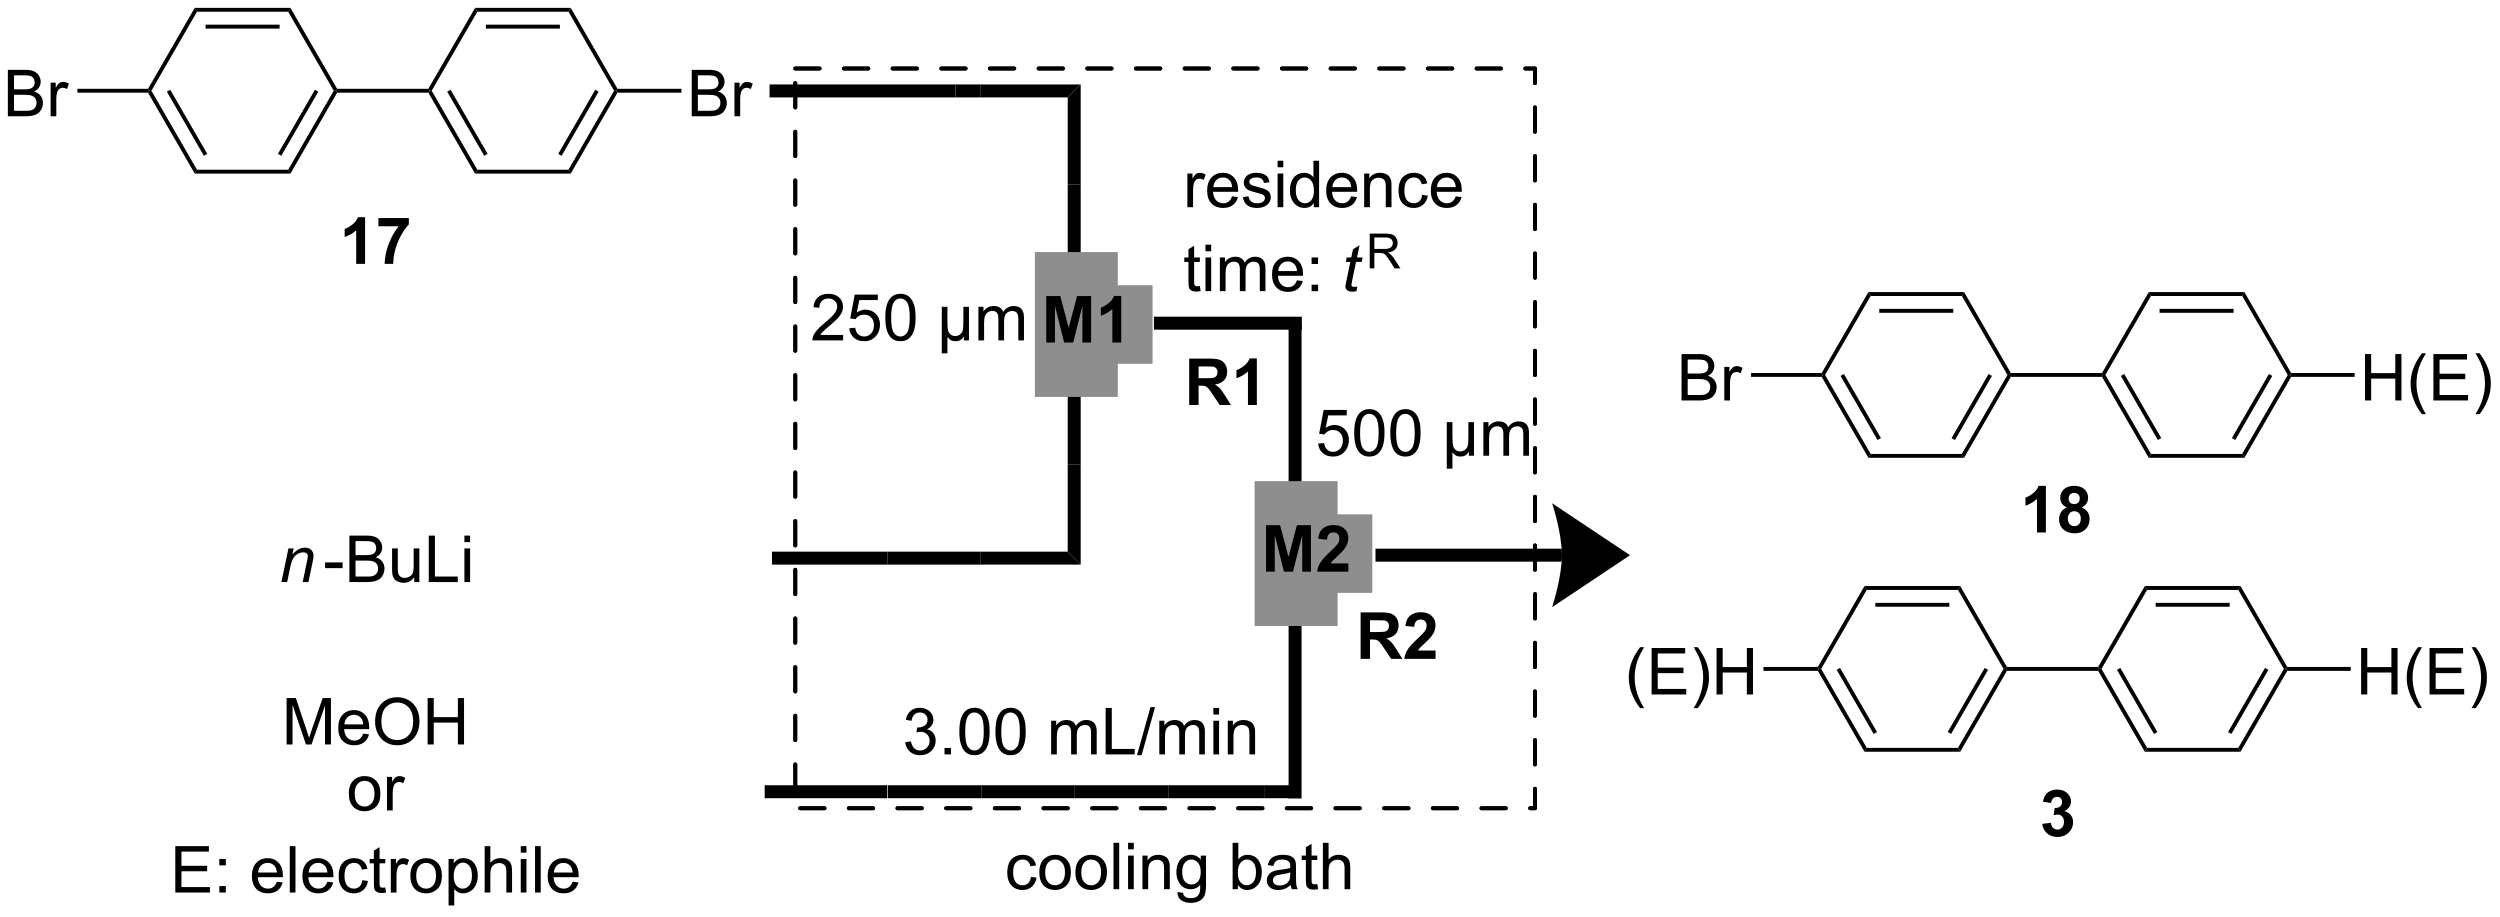 <?xml version="1.0" encoding="UTF-8"?>
<!DOCTYPE svg PUBLIC '-//W3C//DTD SVG 1.0//EN'
          'http://www.w3.org/TR/2001/REC-SVG-20010904/DTD/svg10.dtd'>
<svg stroke-dasharray="none" shape-rendering="auto" xmlns="http://www.w3.org/2000/svg" font-family="'Dialog'" text-rendering="auto" width="90" fill-opacity="1" color-interpolation="auto" color-rendering="auto" preserveAspectRatio="xMidYMid meet" font-size="12px" viewBox="0 0 90 33" fill="black" xmlns:xlink="http://www.w3.org/1999/xlink" stroke="black" image-rendering="auto" stroke-miterlimit="10" stroke-linecap="square" stroke-linejoin="miter" font-style="normal" stroke-width="1" height="33" stroke-dashoffset="0" font-weight="normal" stroke-opacity="1"
><!--Generated by the Batik Graphics2D SVG Generator--><defs id="genericDefs"
  /><g
  ><defs id="defs1"
    ><clipPath clipPathUnits="userSpaceOnUse" id="clipPath1"
      ><path d="M1.79 0.646 L318.663 0.646 L318.663 116.475 L1.79 116.475 L1.79 0.646 Z"
      /></clipPath
      ><clipPath clipPathUnits="userSpaceOnUse" id="clipPath2"
      ><path d="M3.953 1.1 L3.953 113.709 L312.016 113.709 L312.016 1.1 Z"
      /></clipPath
    ></defs
    ><g transform="scale(0.284,0.284) translate(-1.79,-0.646) matrix(1.029,0,0,1.029,-2.276,-0.486)"
    ><path d="M173.395 70.293 L196.354 70.293 L196.354 68.692 L173.395 68.692 ZM204.754 69.493 L195.154 75.892 C195.154 75.892 196.354 72.293 196.354 69.493 C196.354 66.693 195.154 63.093 195.154 63.093 Z" stroke="none" clip-path="url(#clipPath2)"
    /></g
    ><g transform="matrix(0.292,0,0,0.292,-1.155,-0.322)"
    ><path d="M162.822 40.947 L162.822 99.547 L164.422 99.547 L164.422 40.947 Z" stroke="none" clip-path="url(#clipPath2)"
    /></g
    ><g transform="matrix(0.292,0,0,0.292,-1.155,-0.322)"
    ><path d="M48.965 33.633 L47.868 33.633 L47.868 29.495 Q47.267 30.057 46.449 30.328 L46.449 29.331 Q46.879 29.19 47.381 28.799 Q47.887 28.406 48.074 27.883 L48.965 27.883 L48.965 33.633 ZM50.607 29.002 L50.607 27.984 L54.359 27.984 L54.359 28.781 Q53.896 29.237 53.414 30.093 Q52.935 30.948 52.682 31.911 Q52.43 32.875 52.435 33.633 L51.375 33.633 Q51.404 32.445 51.864 31.211 Q52.328 29.976 53.102 29.002 L50.607 29.002 Z" stroke="none" clip-path="url(#clipPath2)"
    /></g
    ><g transform="matrix(0.292,0,0,0.292,-1.155,-0.322)"
    ><path d="M39.761 2.073 L39.484 2.553 L28.241 2.553 L27.964 2.073 ZM38.425 4.146 L29.3 4.146 L29.3 4.626 L38.425 4.626 Z" stroke="none" clip-path="url(#clipPath2)"
    /></g
    ><g transform="matrix(0.292,0,0,0.292,-1.155,-0.322)"
    ><path d="M27.964 2.073 L28.241 2.553 L22.62 12.289 L22.343 12.289 L22.204 12.049 Z" stroke="none" clip-path="url(#clipPath2)"
    /></g
    ><g transform="matrix(0.292,0,0,0.292,-1.155,-0.322)"
    ><path d="M22.204 12.529 L22.343 12.289 L22.62 12.289 L28.241 22.026 L27.964 22.506 ZM24.529 12.409 L29.092 20.312 L29.508 20.072 L24.945 12.169 Z" stroke="none" clip-path="url(#clipPath2)"
    /></g
    ><g transform="matrix(0.292,0,0,0.292,-1.155,-0.322)"
    ><path d="M27.964 22.506 L28.241 22.026 L39.484 22.026 L39.761 22.506 Z" stroke="none" clip-path="url(#clipPath2)"
    /></g
    ><g transform="matrix(0.292,0,0,0.292,-1.155,-0.322)"
    ><path d="M39.761 22.506 L39.484 22.026 L45.105 12.289 L45.383 12.289 L45.521 12.529 ZM38.633 20.312 L43.196 12.409 L42.78 12.169 L38.218 20.072 Z" stroke="none" clip-path="url(#clipPath2)"
    /></g
    ><g transform="matrix(0.292,0,0,0.292,-1.155,-0.322)"
    ><path d="M45.521 12.049 L45.383 12.289 L45.105 12.289 L39.484 2.553 L39.761 2.073 Z" stroke="none" clip-path="url(#clipPath2)"
    /></g
    ><g transform="matrix(0.292,0,0,0.292,-1.155,-0.322)"
    ><path d="M45.521 12.529 L45.383 12.289 L45.521 12.049 L56.764 12.049 L56.903 12.289 L56.764 12.529 Z" stroke="none" clip-path="url(#clipPath2)"
    /></g
    ><g transform="matrix(0.292,0,0,0.292,-1.155,-0.322)"
    ><path d="M56.764 12.529 L56.903 12.289 L57.18 12.289 L62.801 22.026 L62.524 22.506 ZM59.089 12.409 L63.652 20.312 L64.068 20.072 L59.505 12.169 Z" stroke="none" clip-path="url(#clipPath2)"
    /></g
    ><g transform="matrix(0.292,0,0,0.292,-1.155,-0.322)"
    ><path d="M62.524 22.506 L62.801 22.026 L74.044 22.026 L74.321 22.506 Z" stroke="none" clip-path="url(#clipPath2)"
    /></g
    ><g transform="matrix(0.292,0,0,0.292,-1.155,-0.322)"
    ><path d="M74.321 22.506 L74.044 22.026 L79.665 12.289 L79.943 12.289 L80.081 12.529 ZM73.193 20.312 L77.756 12.409 L77.34 12.169 L72.778 20.072 Z" stroke="none" clip-path="url(#clipPath2)"
    /></g
    ><g transform="matrix(0.292,0,0,0.292,-1.155,-0.322)"
    ><path d="M80.081 12.049 L79.943 12.289 L79.665 12.289 L74.044 2.553 L74.321 2.073 Z" stroke="none" clip-path="url(#clipPath2)"
    /></g
    ><g transform="matrix(0.292,0,0,0.292,-1.155,-0.322)"
    ><path d="M74.321 2.073 L74.044 2.553 L62.801 2.553 L62.524 2.073 ZM72.985 4.146 L63.86 4.146 L63.86 4.626 L72.985 4.626 Z" stroke="none" clip-path="url(#clipPath2)"
    /></g
    ><g transform="matrix(0.292,0,0,0.292,-1.155,-0.322)"
    ><path d="M62.524 2.073 L62.801 2.553 L57.18 12.289 L56.903 12.289 L56.764 12.049 Z" stroke="none" clip-path="url(#clipPath2)"
    /></g
    ><g transform="matrix(0.292,0,0,0.292,-1.155,-0.322)"
    ><path d="M256.187 66.752 L255.09 66.752 L255.09 62.614 Q254.489 63.177 253.671 63.448 L253.671 62.45 Q254.101 62.31 254.603 61.919 Q255.108 61.526 255.296 61.002 L256.187 61.002 L256.187 66.752 ZM258.769 63.661 Q258.344 63.482 258.149 63.169 Q257.956 62.854 257.956 62.479 Q257.956 61.838 258.404 61.422 Q258.852 61.002 259.675 61.002 Q260.493 61.002 260.943 61.422 Q261.394 61.838 261.394 62.479 Q261.394 62.877 261.185 63.187 Q260.979 63.497 260.604 63.661 Q261.081 63.854 261.329 64.221 Q261.579 64.588 261.579 65.068 Q261.579 65.862 261.071 66.359 Q260.565 66.854 259.727 66.854 Q258.946 66.854 258.425 66.443 Q257.813 65.958 257.813 65.115 Q257.813 64.651 258.042 64.263 Q258.274 63.872 258.769 63.661 ZM258.995 62.557 Q258.995 62.885 259.18 63.07 Q259.368 63.252 259.675 63.252 Q259.987 63.252 260.175 63.068 Q260.362 62.88 260.362 62.552 Q260.362 62.245 260.177 62.06 Q259.993 61.872 259.688 61.872 Q259.37 61.872 259.183 62.06 Q258.995 62.247 258.995 62.557 ZM258.894 65.01 Q258.894 65.463 259.125 65.719 Q259.36 65.971 259.706 65.971 Q260.047 65.971 260.269 65.727 Q260.493 65.482 260.493 65.021 Q260.493 64.62 260.266 64.375 Q260.039 64.13 259.69 64.13 Q259.289 64.13 259.091 64.409 Q258.894 64.685 258.894 65.01 Z" stroke="none" clip-path="url(#clipPath2)"
    /></g
    ><g transform="matrix(0.292,0,0,0.292,-1.155,-0.322)"
    ><path d="M246.105 37.113 L245.827 37.593 L234.585 37.593 L234.308 37.113 ZM244.769 39.186 L235.643 39.186 L235.643 39.666 L244.769 39.666 Z" stroke="none" clip-path="url(#clipPath2)"
    /></g
    ><g transform="matrix(0.292,0,0,0.292,-1.155,-0.322)"
    ><path d="M234.308 37.113 L234.585 37.593 L228.963 47.329 L228.686 47.329 L228.548 47.089 Z" stroke="none" clip-path="url(#clipPath2)"
    /></g
    ><g transform="matrix(0.292,0,0,0.292,-1.155,-0.322)"
    ><path d="M228.548 47.569 L228.686 47.329 L228.963 47.329 L234.585 57.066 L234.308 57.546 ZM230.873 47.449 L235.435 55.352 L235.851 55.112 L231.288 47.209 Z" stroke="none" clip-path="url(#clipPath2)"
    /></g
    ><g transform="matrix(0.292,0,0,0.292,-1.155,-0.322)"
    ><path d="M234.308 57.546 L234.585 57.066 L245.827 57.066 L246.105 57.546 Z" stroke="none" clip-path="url(#clipPath2)"
    /></g
    ><g transform="matrix(0.292,0,0,0.292,-1.155,-0.322)"
    ><path d="M246.105 57.546 L245.827 57.066 L251.449 47.329 L251.726 47.329 L251.865 47.569 ZM244.977 55.352 L249.54 47.449 L249.124 47.209 L244.561 55.112 Z" stroke="none" clip-path="url(#clipPath2)"
    /></g
    ><g transform="matrix(0.292,0,0,0.292,-1.155,-0.322)"
    ><path d="M251.865 47.089 L251.726 47.329 L251.449 47.329 L245.827 37.593 L246.105 37.113 Z" stroke="none" clip-path="url(#clipPath2)"
    /></g
    ><g transform="matrix(0.292,0,0,0.292,-1.155,-0.322)"
    ><path d="M251.865 47.569 L251.726 47.329 L251.865 47.089 L263.108 47.089 L263.246 47.329 L263.108 47.569 Z" stroke="none" clip-path="url(#clipPath2)"
    /></g
    ><g transform="matrix(0.292,0,0,0.292,-1.155,-0.322)"
    ><path d="M263.108 47.569 L263.246 47.329 L263.523 47.329 L269.145 57.066 L268.868 57.546 ZM265.433 47.449 L269.995 55.352 L270.411 55.112 L265.848 47.209 Z" stroke="none" clip-path="url(#clipPath2)"
    /></g
    ><g transform="matrix(0.292,0,0,0.292,-1.155,-0.322)"
    ><path d="M268.868 57.546 L269.145 57.066 L280.387 57.066 L280.665 57.546 Z" stroke="none" clip-path="url(#clipPath2)"
    /></g
    ><g transform="matrix(0.292,0,0,0.292,-1.155,-0.322)"
    ><path d="M280.665 57.546 L280.387 57.066 L286.009 47.329 L286.286 47.329 L286.425 47.569 ZM279.537 55.352 L284.099 47.449 L283.684 47.209 L279.121 55.112 Z" stroke="none" clip-path="url(#clipPath2)"
    /></g
    ><g transform="matrix(0.292,0,0,0.292,-1.155,-0.322)"
    ><path d="M286.425 47.089 L286.286 47.329 L286.009 47.329 L280.387 37.593 L280.665 37.113 Z" stroke="none" clip-path="url(#clipPath2)"
    /></g
    ><g transform="matrix(0.292,0,0,0.292,-1.155,-0.322)"
    ><path d="M280.665 37.113 L280.387 37.593 L269.145 37.593 L268.868 37.113 ZM279.329 39.186 L270.203 39.186 L270.203 39.666 L279.329 39.666 Z" stroke="none" clip-path="url(#clipPath2)"
    /></g
    ><g transform="matrix(0.292,0,0,0.292,-1.155,-0.322)"
    ><path d="M268.868 37.113 L269.145 37.593 L263.523 47.329 L263.246 47.329 L263.108 47.089 Z" stroke="none" clip-path="url(#clipPath2)"
    /></g
    ><g transform="matrix(0.292,0,0,0.292,-1.155,-0.322)"
    ><path d="M255.74 102.672 L256.803 102.544 Q256.852 102.95 257.074 103.166 Q257.298 103.38 257.615 103.38 Q257.954 103.38 258.185 103.122 Q258.42 102.864 258.42 102.427 Q258.42 102.013 258.196 101.771 Q257.974 101.528 257.654 101.528 Q257.443 101.528 257.149 101.609 L257.271 100.716 Q257.717 100.726 257.951 100.523 Q258.185 100.317 258.185 99.976 Q258.185 99.687 258.014 99.515 Q257.842 99.344 257.555 99.344 Q257.274 99.344 257.074 99.539 Q256.876 99.734 256.834 100.109 L255.821 99.937 Q255.928 99.419 256.139 99.109 Q256.352 98.797 256.732 98.62 Q257.115 98.442 257.587 98.442 Q258.396 98.442 258.883 98.958 Q259.287 99.38 259.287 99.911 Q259.287 100.664 258.462 101.114 Q258.954 101.219 259.248 101.586 Q259.545 101.953 259.545 102.474 Q259.545 103.226 258.993 103.76 Q258.443 104.291 257.623 104.291 Q256.844 104.291 256.331 103.844 Q255.821 103.396 255.74 102.672 Z" stroke="none" clip-path="url(#clipPath2)"
    /></g
    ><g transform="matrix(0.292,0,0,0.292,-1.155,-0.322)"
    ><path d="M245.625 73.353 L245.347 73.832 L234.105 73.832 L233.827 73.353 ZM244.289 75.426 L235.163 75.426 L235.163 75.906 L244.289 75.906 Z" stroke="none" clip-path="url(#clipPath2)"
    /></g
    ><g transform="matrix(0.292,0,0,0.292,-1.155,-0.322)"
    ><path d="M233.827 73.353 L234.105 73.832 L228.483 83.569 L228.206 83.569 L228.067 83.329 Z" stroke="none" clip-path="url(#clipPath2)"
    /></g
    ><g transform="matrix(0.292,0,0,0.292,-1.155,-0.322)"
    ><path d="M228.067 83.809 L228.206 83.569 L228.483 83.569 L234.105 93.306 L233.827 93.786 ZM230.393 83.689 L234.955 91.592 L235.371 91.352 L230.808 83.449 Z" stroke="none" clip-path="url(#clipPath2)"
    /></g
    ><g transform="matrix(0.292,0,0,0.292,-1.155,-0.322)"
    ><path d="M233.827 93.786 L234.105 93.306 L245.347 93.306 L245.625 93.786 Z" stroke="none" clip-path="url(#clipPath2)"
    /></g
    ><g transform="matrix(0.292,0,0,0.292,-1.155,-0.322)"
    ><path d="M245.625 93.786 L245.347 93.306 L250.969 83.569 L251.246 83.569 L251.385 83.809 ZM244.497 91.592 L249.06 83.689 L248.644 83.449 L244.081 91.352 Z" stroke="none" clip-path="url(#clipPath2)"
    /></g
    ><g transform="matrix(0.292,0,0,0.292,-1.155,-0.322)"
    ><path d="M251.385 83.329 L251.246 83.569 L250.969 83.569 L245.347 73.832 L245.625 73.353 Z" stroke="none" clip-path="url(#clipPath2)"
    /></g
    ><g transform="matrix(0.292,0,0,0.292,-1.155,-0.322)"
    ><path d="M251.385 83.809 L251.246 83.569 L251.385 83.329 L262.627 83.329 L262.766 83.569 L262.627 83.809 Z" stroke="none" clip-path="url(#clipPath2)"
    /></g
    ><g transform="matrix(0.292,0,0,0.292,-1.155,-0.322)"
    ><path d="M262.627 83.809 L262.766 83.569 L263.043 83.569 L268.665 93.306 L268.387 93.786 ZM264.953 83.689 L269.515 91.592 L269.931 91.352 L265.368 83.449 Z" stroke="none" clip-path="url(#clipPath2)"
    /></g
    ><g transform="matrix(0.292,0,0,0.292,-1.155,-0.322)"
    ><path d="M268.387 93.786 L268.665 93.306 L279.908 93.306 L280.185 93.786 Z" stroke="none" clip-path="url(#clipPath2)"
    /></g
    ><g transform="matrix(0.292,0,0,0.292,-1.155,-0.322)"
    ><path d="M280.185 93.786 L279.908 93.306 L285.529 83.569 L285.806 83.569 L285.945 83.809 ZM279.057 91.592 L283.62 83.689 L283.204 83.449 L278.641 91.352 Z" stroke="none" clip-path="url(#clipPath2)"
    /></g
    ><g transform="matrix(0.292,0,0,0.292,-1.155,-0.322)"
    ><path d="M285.945 83.329 L285.806 83.569 L285.529 83.569 L279.908 73.832 L280.185 73.353 Z" stroke="none" clip-path="url(#clipPath2)"
    /></g
    ><g transform="matrix(0.292,0,0,0.292,-1.155,-0.322)"
    ><path d="M280.185 73.353 L279.908 73.832 L268.665 73.832 L268.387 73.353 ZM278.849 75.426 L269.723 75.426 L269.723 75.906 L278.849 75.906 Z" stroke="none" clip-path="url(#clipPath2)"
    /></g
    ><g transform="matrix(0.292,0,0,0.292,-1.155,-0.322)"
    ><path d="M268.387 73.353 L268.665 73.832 L263.043 83.569 L262.766 83.569 L262.627 83.329 Z" stroke="none" clip-path="url(#clipPath2)"
    /></g
    ><g transform="matrix(0.292,0,0,0.292,-1.155,-0.322)"
    ><path d="M135.591 23.833 L137.191 23.833 L137.191 35.353 L135.591 35.353 Z" stroke="none" clip-path="url(#clipPath2)"
    /></g
    ><g transform="matrix(0.292,0,0,0.292,-1.155,-0.322)"
    ><path d="M135.591 35.353 L137.191 35.353 L137.191 46.873 L135.591 46.873 Z" stroke="none" clip-path="url(#clipPath2)"
    /></g
    ><g transform="matrix(0.292,0,0,0.292,-1.155,-0.322)"
    ><path d="M135.591 46.873 L137.191 46.873 L137.191 58.393 L135.591 58.393 Z" stroke="none" clip-path="url(#clipPath2)"
    /></g
    ><g transform="matrix(0.292,0,0,0.292,-1.155,-0.322)"
    ><path d="M135.591 58.393 L137.191 58.393 L137.191 70.713 L135.591 69.113 Z" stroke="none" clip-path="url(#clipPath2)"
    /></g
    ><g transform="matrix(0.292,0,0,0.292,-1.155,-0.322)"
    ><path d="M135.591 69.113 L137.191 70.713 L124.871 70.713 L124.871 69.113 Z" stroke="none" clip-path="url(#clipPath2)"
    /></g
    ><g transform="matrix(0.292,0,0,0.292,-1.155,-0.322)"
    ><path d="M124.871 69.113 L124.871 70.713 L113.351 70.713 L113.351 69.113 Z" stroke="none" clip-path="url(#clipPath2)"
    /></g
    ><g transform="matrix(0.292,0,0,0.292,-1.155,-0.322)"
    ><path d="M107.899 42.395 L107.899 43.073 L104.113 43.073 Q104.105 42.817 104.196 42.583 Q104.339 42.198 104.657 41.823 Q104.978 41.448 105.579 40.955 Q106.511 40.19 106.839 39.742 Q107.168 39.294 107.168 38.895 Q107.168 38.479 106.868 38.192 Q106.571 37.903 106.089 37.903 Q105.582 37.903 105.277 38.208 Q104.972 38.513 104.97 39.052 L104.246 38.979 Q104.321 38.169 104.806 37.747 Q105.29 37.323 106.105 37.323 Q106.931 37.323 107.41 37.781 Q107.891 38.237 107.891 38.911 Q107.891 39.255 107.751 39.588 Q107.61 39.919 107.282 40.286 Q106.957 40.653 106.199 41.294 Q105.566 41.825 105.386 42.015 Q105.207 42.205 105.089 42.395 L107.899 42.395 ZM108.653 41.573 L109.39 41.51 Q109.474 42.049 109.77 42.32 Q110.07 42.591 110.492 42.591 Q111 42.591 111.351 42.208 Q111.703 41.825 111.703 41.192 Q111.703 40.591 111.364 40.245 Q111.028 39.895 110.481 39.895 Q110.14 39.895 109.867 40.052 Q109.593 40.205 109.437 40.45 L108.778 40.364 L109.333 37.424 L112.179 37.424 L112.179 38.096 L109.895 38.096 L109.585 39.635 Q110.101 39.276 110.669 39.276 Q111.419 39.276 111.934 39.797 Q112.45 40.315 112.45 41.13 Q112.45 41.908 111.997 42.474 Q111.445 43.172 110.492 43.172 Q109.71 43.172 109.216 42.734 Q108.724 42.294 108.653 41.573 ZM113.103 40.247 Q113.103 39.231 113.311 38.614 Q113.519 37.995 113.931 37.658 Q114.345 37.323 114.97 37.323 Q115.431 37.323 115.777 37.508 Q116.126 37.692 116.353 38.044 Q116.579 38.393 116.707 38.895 Q116.837 39.395 116.837 40.247 Q116.837 41.255 116.629 41.875 Q116.423 42.495 116.009 42.833 Q115.597 43.172 114.97 43.172 Q114.141 43.172 113.668 42.575 Q113.103 41.862 113.103 40.247 ZM113.824 40.247 Q113.824 41.658 114.154 42.125 Q114.485 42.591 114.97 42.591 Q115.454 42.591 115.782 42.122 Q116.113 41.653 116.113 40.247 Q116.113 38.833 115.782 38.37 Q115.454 37.903 114.962 37.903 Q114.478 37.903 114.188 38.315 Q113.824 38.838 113.824 40.247 Z" stroke="none" clip-path="url(#clipPath2)"
    /></g
    ><g transform="matrix(0.292,0,0,0.292,-1.155,-0.322)"
    ><path d="M123.418 38.924 L123.418 43.073 L122.79 43.073 L122.79 42.58 Q122.587 42.893 122.386 43.01 Q122.113 43.172 121.751 43.172 Q121.425 43.172 121.175 43.041 Q120.988 42.942 120.761 42.653 L120.761 44.664 L120.066 44.664 L120.066 38.924 L120.761 38.924 L120.761 40.682 Q120.761 41.638 120.863 41.922 Q120.964 42.205 121.194 42.37 Q121.423 42.533 121.72 42.533 Q122.032 42.533 122.277 42.362 Q122.524 42.19 122.626 41.919 Q122.728 41.645 122.728 40.692 L122.728 38.924 L123.418 38.924 Z" stroke="none" clip-path="url(#clipPath2)"
    /></g
    ><g transform="matrix(0.292,0,0,0.292,-1.155,-0.322)"
    ><path d="M124.579 43.073 L124.579 38.924 L125.207 38.924 L125.207 39.505 Q125.402 39.2 125.725 39.015 Q126.05 38.83 126.464 38.83 Q126.925 38.83 127.22 39.023 Q127.516 39.213 127.636 39.557 Q128.128 38.83 128.917 38.83 Q129.535 38.83 129.865 39.172 Q130.199 39.513 130.199 40.224 L130.199 43.073 L129.501 43.073 L129.501 40.458 Q129.501 40.036 129.43 39.851 Q129.363 39.666 129.183 39.554 Q129.003 39.44 128.761 39.44 Q128.324 39.44 128.035 39.731 Q127.746 40.02 127.746 40.661 L127.746 43.073 L127.043 43.073 L127.043 40.377 Q127.043 39.908 126.871 39.674 Q126.699 39.44 126.308 39.44 Q126.011 39.44 125.759 39.596 Q125.509 39.752 125.394 40.054 Q125.282 40.354 125.282 40.919 L125.282 43.073 L124.579 43.073 Z" stroke="none" clip-path="url(#clipPath2)"
    /></g
    ><g transform="matrix(0.292,0,0,0.292,-1.155,-0.322)"
    ><path d="M166.464 55.793 L167.201 55.73 Q167.284 56.269 167.581 56.54 Q167.881 56.811 168.303 56.811 Q168.81 56.811 169.162 56.428 Q169.513 56.045 169.513 55.412 Q169.513 54.811 169.175 54.465 Q168.839 54.115 168.292 54.115 Q167.951 54.115 167.678 54.272 Q167.404 54.425 167.248 54.67 L166.589 54.584 L167.144 51.644 L169.99 51.644 L169.99 52.316 L167.706 52.316 L167.396 53.855 Q167.912 53.496 168.48 53.496 Q169.23 53.496 169.745 54.017 Q170.261 54.535 170.261 55.35 Q170.261 56.129 169.808 56.694 Q169.256 57.392 168.303 57.392 Q167.521 57.392 167.026 56.954 Q166.534 56.514 166.464 55.793 ZM170.913 54.467 Q170.913 53.452 171.122 52.834 Q171.33 52.215 171.741 51.879 Q172.155 51.543 172.78 51.543 Q173.241 51.543 173.588 51.727 Q173.937 51.912 174.163 52.264 Q174.39 52.613 174.517 53.115 Q174.648 53.615 174.648 54.467 Q174.648 55.475 174.439 56.095 Q174.234 56.715 173.82 57.053 Q173.408 57.392 172.78 57.392 Q171.952 57.392 171.478 56.795 Q170.913 56.082 170.913 54.467 ZM171.635 54.467 Q171.635 55.879 171.965 56.345 Q172.296 56.811 172.78 56.811 Q173.265 56.811 173.593 56.342 Q173.924 55.873 173.924 54.467 Q173.924 53.053 173.593 52.59 Q173.265 52.123 172.773 52.123 Q172.288 52.123 171.999 52.535 Q171.635 53.058 171.635 54.467 ZM175.363 54.467 Q175.363 53.452 175.571 52.834 Q175.779 52.215 176.191 51.879 Q176.605 51.543 177.23 51.543 Q177.691 51.543 178.037 51.727 Q178.386 51.912 178.613 52.264 Q178.839 52.613 178.967 53.115 Q179.097 53.615 179.097 54.467 Q179.097 55.475 178.888 56.095 Q178.683 56.715 178.269 57.053 Q177.857 57.392 177.23 57.392 Q176.401 57.392 175.928 56.795 Q175.363 56.082 175.363 54.467 ZM176.084 54.467 Q176.084 55.879 176.415 56.345 Q176.745 56.811 177.23 56.811 Q177.714 56.811 178.042 56.342 Q178.373 55.873 178.373 54.467 Q178.373 53.053 178.042 52.59 Q177.714 52.123 177.222 52.123 Q176.738 52.123 176.448 52.535 Q176.084 53.058 176.084 54.467 Z" stroke="none" clip-path="url(#clipPath2)"
    /></g
    ><g transform="matrix(0.292,0,0,0.292,-1.155,-0.322)"
    ><path d="M185.678 53.144 L185.678 57.293 L185.05 57.293 L185.05 56.8 Q184.847 57.113 184.646 57.23 Q184.373 57.392 184.011 57.392 Q183.685 57.392 183.435 57.261 Q183.248 57.162 183.021 56.873 L183.021 58.884 L182.326 58.884 L182.326 53.144 L183.021 53.144 L183.021 54.902 Q183.021 55.858 183.123 56.142 Q183.224 56.425 183.454 56.59 Q183.683 56.754 183.98 56.754 Q184.292 56.754 184.537 56.582 Q184.784 56.41 184.886 56.139 Q184.988 55.865 184.988 54.912 L184.988 53.144 L185.678 53.144 Z" stroke="none" clip-path="url(#clipPath2)"
    /></g
    ><g transform="matrix(0.292,0,0,0.292,-1.155,-0.322)"
    ><path d="M186.839 57.293 L186.839 53.144 L187.467 53.144 L187.467 53.725 Q187.662 53.42 187.985 53.235 Q188.31 53.05 188.725 53.05 Q189.185 53.05 189.48 53.243 Q189.776 53.433 189.896 53.777 Q190.388 53.05 191.178 53.05 Q191.795 53.05 192.125 53.392 Q192.459 53.733 192.459 54.444 L192.459 57.293 L191.761 57.293 L191.761 54.678 Q191.761 54.256 191.691 54.071 Q191.623 53.886 191.443 53.774 Q191.263 53.66 191.021 53.66 Q190.584 53.66 190.295 53.952 Q190.006 54.24 190.006 54.881 L190.006 57.293 L189.303 57.293 L189.303 54.597 Q189.303 54.129 189.131 53.894 Q188.959 53.66 188.568 53.66 Q188.271 53.66 188.019 53.816 Q187.769 53.972 187.654 54.274 Q187.542 54.574 187.542 55.139 L187.542 57.293 L186.839 57.293 Z" stroke="none" clip-path="url(#clipPath2)"
    /></g
    ><g transform="matrix(0.292,0,0,0.292,-1.155,-0.322)"
    ><path d="M137.191 23.833 L135.591 23.833 L135.591 13.113 L137.191 11.513 Z" stroke="none" clip-path="url(#clipPath2)"
    /></g
    ><g transform="matrix(0.292,0,0,0.292,-1.155,-0.322)"
    ><path d="M137.191 11.513 L135.591 13.113 L124.871 13.113 L124.871 11.513 Z" stroke="none" clip-path="url(#clipPath2)"
    /></g
    ><g transform="matrix(0.292,0,0,0.292,-1.155,-0.322)"
    ><path d="M124.871 11.513 L124.871 13.113 L121.751 13.113 L121.751 11.513 Z" stroke="none" clip-path="url(#clipPath2)"
    /></g
    ><g transform="matrix(0.292,0,0,0.292,-1.155,-0.322)"
    ><path d="M121.751 11.513 L121.751 13.113 L98.831 13.113 L98.831 11.513 Z" stroke="none" clip-path="url(#clipPath2)"
    /></g
    ><g fill="rgb(142,142,142)" transform="matrix(0.292,0,0,0.292,-1.155,-0.322)" stroke="rgb(142,142,142)"
    ><path d="M131.791 32.442 L141.498 32.442 L141.498 49.776 L131.791 49.776 Z" stroke="none" clip-path="url(#clipPath2)"
    /></g
    ><g fill="rgb(142,142,142)" stroke-width="0.48" transform="matrix(0.292,0,0,0.292,-1.155,-0.322)" stroke="rgb(142,142,142)"
    ><path fill="none" d="M131.791 32.442 L141.498 32.442 L141.498 49.776 L131.791 49.776 Z" clip-path="url(#clipPath2)"
    /></g
    ><g fill="rgb(142,142,142)" stroke-width="0.48" transform="matrix(0.292,0,0,0.292,-1.155,-0.322)" stroke="rgb(142,142,142)"
    ><path fill="none" d="M131.791 32.442 L141.498 32.442 L141.498 49.776 L131.791 49.776 Z" clip-path="url(#clipPath2)"
    /></g
    ><g fill="rgb(142,142,142)" transform="matrix(0.292,0,0,0.292,-1.155,-0.322)" stroke="rgb(142,142,142)"
    ><path d="M138.218 36.535 L145.788 36.535 L145.788 45.683 L138.218 45.683 Z" stroke="none" clip-path="url(#clipPath2)"
    /></g
    ><g fill="rgb(142,142,142)" stroke-width="0.48" transform="matrix(0.292,0,0,0.292,-1.155,-0.322)" stroke="rgb(142,142,142)"
    ><path fill="none" d="M138.218 36.535 L145.788 36.535 L145.788 45.683 L138.218 45.683 Z" clip-path="url(#clipPath2)"
    /></g
    ><g fill="rgb(142,142,142)" stroke-width="0.48" transform="matrix(0.292,0,0,0.292,-1.155,-0.322)" stroke="rgb(142,142,142)"
    ><path fill="none" d="M138.218 36.535 L145.788 36.535 L145.788 45.683 L138.218 45.683 Z" clip-path="url(#clipPath2)"
    /></g
    ><g transform="matrix(0.292,0,0,0.292,-1.155,-0.322)"
    ><path d="M132.946 43.334 L132.946 37.607 L134.675 37.607 L135.714 41.514 L136.743 37.607 L138.477 37.607 L138.477 43.334 L137.402 43.334 L137.402 38.826 L136.266 43.334 L135.152 43.334 L134.019 38.826 L134.019 43.334 L132.946 43.334 ZM142.191 43.334 L141.094 43.334 L141.094 39.196 Q140.493 39.758 139.675 40.029 L139.675 39.032 Q140.105 38.891 140.607 38.501 Q141.113 38.107 141.3 37.584 L142.191 37.584 L142.191 43.334 Z" stroke="none" clip-path="url(#clipPath2)"
    /></g
    ><g transform="matrix(0.292,0,0,0.292,-1.155,-0.322)"
    ><path d="M162.927 97.913 L162.927 99.513 L159.807 99.513 L159.807 97.913 Z" stroke="none" clip-path="url(#clipPath2)"
    /></g
    ><g transform="matrix(0.292,0,0,0.292,-1.155,-0.322)"
    ><path d="M159.807 97.913 L159.807 99.513 L147.987 99.513 L147.987 97.913 Z" stroke="none" clip-path="url(#clipPath2)"
    /></g
    ><g transform="matrix(0.292,0,0,0.292,-1.155,-0.322)"
    ><path d="M147.987 97.913 L147.987 99.513 L136.467 99.513 L136.467 97.913 Z" stroke="none" clip-path="url(#clipPath2)"
    /></g
    ><g transform="matrix(0.292,0,0,0.292,-1.155,-0.322)"
    ><path d="M136.467 97.913 L136.467 99.513 L124.947 99.513 L124.947 97.913 Z" stroke="none" clip-path="url(#clipPath2)"
    /></g
    ><g transform="matrix(0.292,0,0,0.292,-1.155,-0.322)"
    ><path d="M124.947 97.913 L124.947 99.513 L113.427 99.513 L113.427 97.913 Z" stroke="none" clip-path="url(#clipPath2)"
    /></g
    ><g fill="rgb(142,142,142)" transform="matrix(0.292,0,0,0.292,-1.155,-0.322)" stroke="rgb(142,142,142)"
    ><path d="M158.891 60.692 L168.598 60.692 L168.598 78.026 L158.891 78.026 Z" stroke="none" clip-path="url(#clipPath2)"
    /></g
    ><g fill="rgb(142,142,142)" stroke-width="0.48" transform="matrix(0.292,0,0,0.292,-1.155,-0.322)" stroke="rgb(142,142,142)"
    ><path fill="none" d="M158.891 60.692 L168.598 60.692 L168.598 78.026 L158.891 78.026 Z" clip-path="url(#clipPath2)"
    /></g
    ><g fill="rgb(142,142,142)" stroke-width="0.48" transform="matrix(0.292,0,0,0.292,-1.155,-0.322)" stroke="rgb(142,142,142)"
    ><path fill="none" d="M158.891 60.692 L168.598 60.692 L168.598 78.026 L158.891 78.026 Z" clip-path="url(#clipPath2)"
    /></g
    ><g fill="rgb(142,142,142)" transform="matrix(0.292,0,0,0.292,-1.155,-0.322)" stroke="rgb(142,142,142)"
    ><path d="M165.318 64.785 L172.888 64.785 L172.888 73.933 L165.318 73.933 Z" stroke="none" clip-path="url(#clipPath2)"
    /></g
    ><g fill="rgb(142,142,142)" stroke-width="0.48" transform="matrix(0.292,0,0,0.292,-1.155,-0.322)" stroke="rgb(142,142,142)"
    ><path fill="none" d="M165.318 64.785 L172.888 64.785 L172.888 73.933 L165.318 73.933 Z" clip-path="url(#clipPath2)"
    /></g
    ><g fill="rgb(142,142,142)" stroke-width="0.48" transform="matrix(0.292,0,0,0.292,-1.155,-0.322)" stroke="rgb(142,142,142)"
    ><path fill="none" d="M165.318 64.785 L172.888 64.785 L172.888 73.933 L165.318 73.933 Z" clip-path="url(#clipPath2)"
    /></g
    ><g transform="matrix(0.292,0,0,0.292,-1.155,-0.322)"
    ><path d="M160.046 71.584 L160.046 65.857 L161.775 65.857 L162.814 69.764 L163.843 65.857 L165.577 65.857 L165.577 71.584 L164.502 71.584 L164.502 67.076 L163.366 71.584 L162.252 71.584 L161.119 67.076 L161.119 71.584 L160.046 71.584 ZM170.189 70.563 L170.189 71.584 L166.343 71.584 Q166.405 71.006 166.718 70.487 Q167.03 69.969 167.952 69.115 Q168.694 68.422 168.861 68.178 Q169.088 67.837 169.088 67.506 Q169.088 67.139 168.89 66.941 Q168.694 66.743 168.345 66.743 Q168.002 66.743 167.798 66.951 Q167.595 67.157 167.564 67.639 L166.47 67.529 Q166.569 66.623 167.085 66.23 Q167.601 65.834 168.374 65.834 Q169.22 65.834 169.705 66.292 Q170.189 66.748 170.189 67.428 Q170.189 67.813 170.051 68.165 Q169.913 68.514 169.611 68.896 Q169.413 69.149 168.892 69.626 Q168.374 70.102 168.233 70.258 Q168.095 70.415 168.009 70.563 L170.189 70.563 Z" stroke="none" clip-path="url(#clipPath2)"
    /></g
    ><g transform="matrix(0.292,0,0,0.292,-1.155,-0.322)"
    ><path d="M150.569 51.038 L150.569 45.311 L153.004 45.311 Q153.921 45.311 154.338 45.465 Q154.754 45.619 155.004 46.015 Q155.254 46.408 155.254 46.916 Q155.254 47.561 154.874 47.981 Q154.496 48.4 153.741 48.509 Q154.116 48.728 154.361 48.991 Q154.606 49.252 155.02 49.921 L155.718 51.038 L154.335 51.038 L153.499 49.791 Q153.054 49.124 152.89 48.95 Q152.726 48.775 152.541 48.712 Q152.358 48.647 151.96 48.647 L151.726 48.647 L151.726 51.038 L150.569 51.038 ZM151.726 47.733 L152.582 47.733 Q153.413 47.733 153.619 47.663 Q153.827 47.593 153.944 47.421 Q154.061 47.249 154.061 46.991 Q154.061 46.702 153.908 46.525 Q153.754 46.345 153.473 46.298 Q153.332 46.28 152.629 46.28 L151.726 46.28 L151.726 47.733 ZM158.909 51.038 L157.813 51.038 L157.813 46.9 Q157.211 47.462 156.394 47.733 L156.394 46.736 Q156.823 46.595 157.326 46.205 Q157.831 45.811 158.019 45.288 L158.909 45.288 L158.909 51.038 Z" stroke="none" clip-path="url(#clipPath2)"
    /></g
    ><g transform="matrix(0.292,0,0,0.292,-1.155,-0.322)"
    ><path d="M171.704 82.33 L171.704 76.603 L174.139 76.603 Q175.056 76.603 175.472 76.757 Q175.889 76.911 176.139 77.307 Q176.389 77.7 176.389 78.208 Q176.389 78.853 176.009 79.273 Q175.631 79.692 174.876 79.801 Q175.251 80.02 175.496 80.283 Q175.74 80.543 176.155 81.213 L176.852 82.33 L175.47 82.33 L174.634 81.083 Q174.188 80.416 174.024 80.242 Q173.86 80.067 173.675 80.004 Q173.493 79.939 173.095 79.939 L172.86 79.939 L172.86 82.33 L171.704 82.33 ZM172.86 79.025 L173.717 79.025 Q174.548 79.025 174.754 78.955 Q174.962 78.885 175.079 78.713 Q175.196 78.541 175.196 78.283 Q175.196 77.994 175.043 77.817 Q174.889 77.637 174.608 77.59 Q174.467 77.572 173.764 77.572 L172.86 77.572 L172.86 79.025 ZM180.942 81.309 L180.942 82.33 L177.096 82.33 Q177.159 81.752 177.471 81.234 Q177.784 80.715 178.705 79.861 Q179.447 79.168 179.614 78.924 Q179.841 78.583 179.841 78.252 Q179.841 77.885 179.643 77.687 Q179.447 77.489 179.099 77.489 Q178.755 77.489 178.552 77.697 Q178.349 77.903 178.317 78.385 L177.224 78.275 Q177.322 77.369 177.838 76.976 Q178.354 76.58 179.127 76.58 Q179.974 76.58 180.458 77.038 Q180.942 77.494 180.942 78.174 Q180.942 78.559 180.804 78.911 Q180.666 79.26 180.364 79.642 Q180.166 79.895 179.645 80.372 Q179.127 80.848 178.987 81.004 Q178.849 81.161 178.763 81.309 L180.942 81.309 Z" stroke="none" clip-path="url(#clipPath2)"
    /></g
    ><g transform="matrix(0.292,0,0,0.292,-1.155,-0.322)"
    ><path d="M39.29 92.89 L39.29 87.163 L40.431 87.163 L41.787 91.218 Q41.975 91.783 42.061 92.064 Q42.157 91.752 42.366 91.148 L43.735 87.163 L44.756 87.163 L44.756 92.89 L44.024 92.89 L44.024 88.096 L42.36 92.89 L41.678 92.89 L40.022 88.015 L40.022 92.89 L39.29 92.89 ZM48.728 91.554 L49.454 91.642 Q49.282 92.281 48.816 92.632 Q48.353 92.984 47.631 92.984 Q46.72 92.984 46.186 92.424 Q45.655 91.861 45.655 90.851 Q45.655 89.804 46.194 89.226 Q46.733 88.648 47.592 88.648 Q48.423 88.648 48.949 89.215 Q49.478 89.781 49.478 90.807 Q49.478 90.869 49.475 90.994 L46.381 90.994 Q46.42 91.679 46.767 92.043 Q47.116 92.406 47.634 92.406 Q48.022 92.406 48.295 92.202 Q48.569 91.999 48.728 91.554 ZM46.42 90.416 L48.735 90.416 Q48.688 89.892 48.47 89.632 Q48.134 89.226 47.6 89.226 Q47.116 89.226 46.785 89.551 Q46.454 89.874 46.42 90.416 ZM50.198 90.101 Q50.198 88.674 50.963 87.869 Q51.729 87.062 52.94 87.062 Q53.731 87.062 54.367 87.442 Q55.005 87.82 55.338 88.497 Q55.674 89.174 55.674 90.033 Q55.674 90.906 55.323 91.593 Q54.971 92.281 54.325 92.635 Q53.682 92.989 52.935 92.989 Q52.127 92.989 51.489 92.598 Q50.854 92.205 50.526 91.531 Q50.198 90.853 50.198 90.101 ZM50.979 90.111 Q50.979 91.148 51.533 91.744 Q52.091 92.338 52.932 92.338 Q53.786 92.338 54.338 91.736 Q54.893 91.135 54.893 90.031 Q54.893 89.33 54.656 88.809 Q54.419 88.288 53.963 88.002 Q53.51 87.713 52.942 87.713 Q52.138 87.713 51.557 88.267 Q50.979 88.82 50.979 90.111 ZM56.673 92.89 L56.673 87.163 L57.431 87.163 L57.431 89.515 L60.407 89.515 L60.407 87.163 L61.165 87.163 L61.165 92.89 L60.407 92.89 L60.407 90.189 L57.431 90.189 L57.431 92.89 L56.673 92.89 Z" stroke="none" clip-path="url(#clipPath2)"
    /></g
    ><g transform="matrix(0.292,0,0,0.292,-1.155,-0.322)"
    ><path d="M131.06 109.212 L131.752 109.303 Q131.638 110.016 131.172 110.423 Q130.706 110.826 130.026 110.826 Q129.174 110.826 128.656 110.269 Q128.138 109.712 128.138 108.673 Q128.138 108.001 128.359 107.498 Q128.583 106.993 129.039 106.743 Q129.495 106.49 130.028 106.49 Q130.706 106.49 131.135 106.832 Q131.565 107.173 131.685 107.803 L131.002 107.907 Q130.903 107.49 130.656 107.279 Q130.409 107.068 130.057 107.068 Q129.526 107.068 129.192 107.449 Q128.862 107.829 128.862 108.654 Q128.862 109.49 129.182 109.871 Q129.502 110.248 130.018 110.248 Q130.432 110.248 130.708 109.996 Q130.987 109.74 131.06 109.212 ZM132.091 108.657 Q132.091 107.506 132.732 106.951 Q133.268 106.49 134.036 106.49 Q134.893 106.49 135.435 107.05 Q135.979 107.61 135.979 108.6 Q135.979 109.399 135.737 109.86 Q135.497 110.318 135.039 110.574 Q134.581 110.826 134.036 110.826 Q133.166 110.826 132.627 110.269 Q132.091 109.709 132.091 108.657 ZM132.815 108.657 Q132.815 109.454 133.161 109.852 Q133.51 110.248 134.036 110.248 Q134.56 110.248 134.906 109.85 Q135.255 109.451 135.255 108.633 Q135.255 107.865 134.906 107.469 Q134.557 107.071 134.036 107.071 Q133.51 107.071 133.161 107.467 Q132.815 107.86 132.815 108.657 ZM136.54 108.657 Q136.54 107.506 137.181 106.951 Q137.717 106.49 138.486 106.49 Q139.342 106.49 139.884 107.05 Q140.428 107.61 140.428 108.6 Q140.428 109.399 140.186 109.86 Q139.946 110.318 139.488 110.574 Q139.03 110.826 138.486 110.826 Q137.616 110.826 137.077 110.269 Q136.54 109.709 136.54 108.657 ZM137.264 108.657 Q137.264 109.454 137.611 109.852 Q137.959 110.248 138.486 110.248 Q139.009 110.248 139.355 109.85 Q139.704 109.451 139.704 108.633 Q139.704 107.865 139.355 107.469 Q139.006 107.071 138.486 107.071 Q137.959 107.071 137.611 107.467 Q137.264 107.86 137.264 108.657 ZM141.237 110.733 L141.237 105.006 L141.94 105.006 L141.94 110.733 L141.237 110.733 ZM143.032 105.813 L143.032 105.006 L143.736 105.006 L143.736 105.813 L143.032 105.813 ZM143.032 110.733 L143.032 106.584 L143.736 106.584 L143.736 110.733 L143.032 110.733 ZM144.807 110.733 L144.807 106.584 L145.44 106.584 L145.44 107.173 Q145.896 106.49 146.76 106.49 Q147.135 106.49 147.448 106.626 Q147.763 106.758 147.919 106.977 Q148.075 107.196 148.138 107.498 Q148.177 107.693 148.177 108.18 L148.177 110.733 L147.474 110.733 L147.474 108.209 Q147.474 107.779 147.39 107.566 Q147.31 107.352 147.101 107.227 Q146.893 107.1 146.612 107.1 Q146.161 107.1 145.836 107.386 Q145.51 107.67 145.51 108.467 L145.51 110.733 L144.807 110.733 ZM149.126 111.076 L149.811 111.178 Q149.853 111.496 150.048 111.639 Q150.311 111.834 150.764 111.834 Q151.251 111.834 151.517 111.639 Q151.782 111.443 151.876 111.092 Q151.931 110.878 151.928 110.188 Q151.467 110.733 150.78 110.733 Q149.923 110.733 149.454 110.115 Q148.986 109.498 148.986 108.633 Q148.986 108.04 149.199 107.54 Q149.415 107.037 149.824 106.764 Q150.233 106.49 150.782 106.49 Q151.517 106.49 151.993 107.084 L151.993 106.584 L152.642 106.584 L152.642 110.17 Q152.642 111.139 152.444 111.542 Q152.249 111.949 151.819 112.183 Q151.392 112.417 150.767 112.417 Q150.024 112.417 149.566 112.082 Q149.111 111.748 149.126 111.076 ZM149.709 108.584 Q149.709 109.399 150.032 109.774 Q150.358 110.149 150.845 110.149 Q151.329 110.149 151.657 109.777 Q151.986 109.404 151.986 108.608 Q151.986 107.844 151.647 107.459 Q151.311 107.071 150.834 107.071 Q150.366 107.071 150.037 107.454 Q149.709 107.834 149.709 108.584 ZM156.577 110.733 L155.923 110.733 L155.923 105.006 L156.626 105.006 L156.626 107.048 Q157.071 106.49 157.764 106.49 Q158.147 106.49 158.488 106.644 Q158.829 106.798 159.051 107.079 Q159.272 107.358 159.397 107.753 Q159.522 108.147 159.522 108.594 Q159.522 109.662 158.993 110.246 Q158.467 110.826 157.728 110.826 Q156.993 110.826 156.577 110.212 L156.577 110.733 ZM156.569 108.626 Q156.569 109.373 156.772 109.704 Q157.103 110.248 157.67 110.248 Q158.131 110.248 158.467 109.847 Q158.803 109.446 158.803 108.654 Q158.803 107.842 158.48 107.457 Q158.157 107.068 157.702 107.068 Q157.241 107.068 156.905 107.469 Q156.569 107.868 156.569 108.626 ZM163.083 110.219 Q162.692 110.553 162.331 110.691 Q161.971 110.826 161.557 110.826 Q160.872 110.826 160.505 110.493 Q160.138 110.157 160.138 109.639 Q160.138 109.334 160.276 109.082 Q160.416 108.829 160.64 108.678 Q160.864 108.524 161.146 108.446 Q161.354 108.391 161.771 108.342 Q162.622 108.24 163.026 108.1 Q163.028 107.954 163.028 107.915 Q163.028 107.485 162.831 107.311 Q162.56 107.071 162.028 107.071 Q161.534 107.071 161.297 107.246 Q161.06 107.42 160.948 107.86 L160.26 107.766 Q160.354 107.326 160.567 107.055 Q160.784 106.782 161.19 106.636 Q161.596 106.49 162.13 106.49 Q162.661 106.49 162.992 106.615 Q163.325 106.74 163.482 106.93 Q163.638 107.118 163.7 107.407 Q163.737 107.587 163.737 108.055 L163.737 108.993 Q163.737 109.975 163.781 110.235 Q163.825 110.493 163.958 110.733 L163.224 110.733 Q163.114 110.514 163.083 110.219 ZM163.026 108.649 Q162.643 108.805 161.877 108.915 Q161.442 108.977 161.263 109.055 Q161.083 109.133 160.984 109.285 Q160.888 109.436 160.888 109.618 Q160.888 109.899 161.101 110.087 Q161.315 110.274 161.724 110.274 Q162.13 110.274 162.445 110.097 Q162.763 109.92 162.911 109.61 Q163.026 109.373 163.026 108.907 L163.026 108.649 ZM166.361 110.102 L166.462 110.725 Q166.165 110.787 165.931 110.787 Q165.548 110.787 165.337 110.667 Q165.126 110.545 165.04 110.347 Q164.954 110.149 164.954 109.516 L164.954 107.131 L164.439 107.131 L164.439 106.584 L164.954 106.584 L164.954 105.555 L165.655 105.133 L165.655 106.584 L166.361 106.584 L166.361 107.131 L165.655 107.131 L165.655 109.555 Q165.655 109.858 165.691 109.943 Q165.728 110.029 165.811 110.082 Q165.897 110.131 166.053 110.131 Q166.17 110.131 166.361 110.102 ZM167.049 110.733 L167.049 105.006 L167.752 105.006 L167.752 107.061 Q168.245 106.49 168.995 106.49 Q169.456 106.49 169.794 106.673 Q170.135 106.852 170.281 107.173 Q170.427 107.493 170.427 108.102 L170.427 110.733 L169.724 110.733 L169.724 108.102 Q169.724 107.576 169.495 107.337 Q169.268 107.094 168.849 107.094 Q168.536 107.094 168.26 107.258 Q167.987 107.42 167.87 107.699 Q167.752 107.975 167.752 108.462 L167.752 110.733 L167.049 110.733 Z" stroke="none" clip-path="url(#clipPath2)"
    /></g
    ><g transform="matrix(0.292,0,0,0.292,-1.155,-0.322)"
    ><path d="M115.561 92.6 L116.264 92.506 Q116.387 93.105 116.676 93.368 Q116.968 93.631 117.387 93.631 Q117.882 93.631 118.223 93.287 Q118.567 92.943 118.567 92.435 Q118.567 91.951 118.249 91.638 Q117.934 91.323 117.444 91.323 Q117.246 91.323 116.949 91.402 L117.027 90.784 Q117.098 90.792 117.139 90.792 Q117.59 90.792 117.949 90.558 Q118.309 90.323 118.309 89.834 Q118.309 89.448 118.046 89.196 Q117.785 88.941 117.371 88.941 Q116.96 88.941 116.686 89.198 Q116.413 89.456 116.335 89.972 L115.632 89.847 Q115.762 89.138 116.218 88.751 Q116.676 88.362 117.356 88.362 Q117.824 88.362 118.218 88.563 Q118.613 88.763 118.822 89.112 Q119.03 89.459 119.03 89.85 Q119.03 90.222 118.829 90.527 Q118.632 90.831 118.241 91.011 Q118.749 91.128 119.03 91.498 Q119.311 91.865 119.311 92.42 Q119.311 93.17 118.764 93.693 Q118.218 94.214 117.382 94.214 Q116.629 94.214 116.129 93.766 Q115.632 93.316 115.561 92.6 ZM120.401 94.112 L120.401 93.31 L121.203 93.31 L121.203 94.112 L120.401 94.112 ZM122.231 91.287 Q122.231 90.271 122.439 89.654 Q122.647 89.034 123.059 88.698 Q123.473 88.362 124.098 88.362 Q124.559 88.362 124.905 88.547 Q125.254 88.732 125.481 89.084 Q125.707 89.433 125.835 89.935 Q125.965 90.435 125.965 91.287 Q125.965 92.295 125.757 92.915 Q125.551 93.534 125.137 93.873 Q124.725 94.212 124.098 94.212 Q123.27 94.212 122.796 93.615 Q122.231 92.902 122.231 91.287 ZM122.952 91.287 Q122.952 92.698 123.283 93.165 Q123.613 93.631 124.098 93.631 Q124.582 93.631 124.91 93.162 Q125.241 92.693 125.241 91.287 Q125.241 89.873 124.91 89.409 Q124.582 88.943 124.09 88.943 Q123.606 88.943 123.317 89.355 Q122.952 89.878 122.952 91.287 ZM126.68 91.287 Q126.68 90.271 126.888 89.654 Q127.096 89.034 127.508 88.698 Q127.922 88.362 128.547 88.362 Q129.008 88.362 129.354 88.547 Q129.703 88.732 129.93 89.084 Q130.156 89.433 130.284 89.935 Q130.414 90.435 130.414 91.287 Q130.414 92.295 130.206 92.915 Q130 93.534 129.586 93.873 Q129.174 94.212 128.547 94.212 Q127.719 94.212 127.245 93.615 Q126.68 92.902 126.68 91.287 ZM127.401 91.287 Q127.401 92.698 127.732 93.165 Q128.062 93.631 128.547 93.631 Q129.031 93.631 129.359 93.162 Q129.69 92.693 129.69 91.287 Q129.69 89.873 129.359 89.409 Q129.031 88.943 128.539 88.943 Q128.055 88.943 127.766 89.355 Q127.401 89.878 127.401 91.287 ZM133.547 94.112 L133.547 89.964 L134.174 89.964 L134.174 90.545 Q134.37 90.24 134.693 90.055 Q135.018 89.87 135.432 89.87 Q135.893 89.87 136.188 90.063 Q136.484 90.253 136.604 90.597 Q137.096 89.87 137.886 89.87 Q138.503 89.87 138.833 90.212 Q139.167 90.553 139.167 91.263 L139.167 94.112 L138.469 94.112 L138.469 91.498 Q138.469 91.076 138.399 90.891 Q138.331 90.706 138.151 90.594 Q137.971 90.48 137.729 90.48 Q137.292 90.48 137.003 90.771 Q136.714 91.06 136.714 91.701 L136.714 94.112 L136.011 94.112 L136.011 91.417 Q136.011 90.948 135.839 90.714 Q135.667 90.48 135.276 90.48 Q134.979 90.48 134.727 90.636 Q134.477 90.792 134.362 91.094 Q134.25 91.394 134.25 91.959 L134.25 94.112 L133.547 94.112 ZM140.268 94.112 L140.268 88.386 L141.026 88.386 L141.026 93.435 L143.846 93.435 L143.846 94.112 L140.268 94.112 ZM144.132 94.212 L145.793 88.287 L146.356 88.287 L144.699 94.212 L144.132 94.212 ZM146.883 94.112 L146.883 89.964 L147.511 89.964 L147.511 90.545 Q147.706 90.24 148.029 90.055 Q148.354 89.87 148.768 89.87 Q149.229 89.87 149.524 90.063 Q149.82 90.253 149.94 90.597 Q150.432 89.87 151.221 89.87 Q151.839 89.87 152.169 90.212 Q152.503 90.553 152.503 91.263 L152.503 94.112 L151.805 94.112 L151.805 91.498 Q151.805 91.076 151.734 90.891 Q151.667 90.706 151.487 90.594 Q151.307 90.48 151.065 90.48 Q150.628 90.48 150.339 90.771 Q150.049 91.06 150.049 91.701 L150.049 94.112 L149.346 94.112 L149.346 91.417 Q149.346 90.948 149.174 90.714 Q149.003 90.48 148.612 90.48 Q148.315 90.48 148.062 90.636 Q147.812 90.792 147.698 91.094 Q147.586 91.394 147.586 91.959 L147.586 94.112 L146.883 94.112 ZM153.549 89.193 L153.549 88.386 L154.253 88.386 L154.253 89.193 L153.549 89.193 ZM153.549 94.112 L153.549 89.964 L154.253 89.964 L154.253 94.112 L153.549 94.112 ZM155.324 94.112 L155.324 89.964 L155.957 89.964 L155.957 90.553 Q156.413 89.87 157.277 89.87 Q157.652 89.87 157.965 90.006 Q158.28 90.138 158.436 90.357 Q158.593 90.576 158.655 90.878 Q158.694 91.073 158.694 91.56 L158.694 94.112 L157.991 94.112 L157.991 91.589 Q157.991 91.159 157.908 90.946 Q157.827 90.732 157.619 90.607 Q157.41 90.48 157.129 90.48 Q156.678 90.48 156.353 90.766 Q156.027 91.05 156.027 91.847 L156.027 94.112 L155.324 94.112 Z" stroke="none" clip-path="url(#clipPath2)"
    /></g
    ><g transform="matrix(0.292,0,0,0.292,-1.155,-0.322)"
    ><path d="M25.569 111.145 L25.569 105.419 L29.71 105.419 L29.71 106.093 L26.327 106.093 L26.327 107.848 L29.496 107.848 L29.496 108.52 L26.327 108.52 L26.327 110.468 L29.843 110.468 L29.843 111.145 L25.569 111.145 ZM30.996 107.796 L30.996 106.997 L31.796 106.997 L31.796 107.796 L30.996 107.796 ZM30.996 111.145 L30.996 110.343 L31.796 110.343 L31.796 111.145 L30.996 111.145 ZM38.085 109.809 L38.811 109.898 Q38.639 110.536 38.173 110.887 Q37.71 111.239 36.988 111.239 Q36.077 111.239 35.543 110.679 Q35.012 110.117 35.012 109.106 Q35.012 108.059 35.551 107.481 Q36.09 106.903 36.949 106.903 Q37.78 106.903 38.306 107.471 Q38.835 108.036 38.835 109.062 Q38.835 109.124 38.832 109.249 L35.738 109.249 Q35.777 109.934 36.124 110.299 Q36.473 110.661 36.991 110.661 Q37.379 110.661 37.652 110.458 Q37.926 110.255 38.085 109.809 ZM35.777 108.671 L38.093 108.671 Q38.046 108.148 37.827 107.887 Q37.491 107.481 36.957 107.481 Q36.473 107.481 36.142 107.807 Q35.811 108.13 35.777 108.671 ZM39.68 111.145 L39.68 105.419 L40.383 105.419 L40.383 111.145 L39.68 111.145 ZM44.311 109.809 L45.038 109.898 Q44.866 110.536 44.4 110.887 Q43.936 111.239 43.215 111.239 Q42.303 111.239 41.77 110.679 Q41.238 110.117 41.238 109.106 Q41.238 108.059 41.777 107.481 Q42.316 106.903 43.176 106.903 Q44.007 106.903 44.533 107.471 Q45.061 108.036 45.061 109.062 Q45.061 109.124 45.059 109.249 L41.965 109.249 Q42.004 109.934 42.35 110.299 Q42.699 110.661 43.218 110.661 Q43.606 110.661 43.879 110.458 Q44.152 110.255 44.311 109.809 ZM42.004 108.671 L44.319 108.671 Q44.272 108.148 44.053 107.887 Q43.718 107.481 43.184 107.481 Q42.699 107.481 42.369 107.807 Q42.038 108.13 42.004 108.671 ZM48.628 109.624 L49.32 109.716 Q49.206 110.429 48.74 110.835 Q48.273 111.239 47.594 111.239 Q46.742 111.239 46.224 110.682 Q45.706 110.124 45.706 109.085 Q45.706 108.413 45.927 107.911 Q46.151 107.406 46.607 107.156 Q47.063 106.903 47.596 106.903 Q48.273 106.903 48.703 107.244 Q49.133 107.585 49.253 108.216 L48.57 108.32 Q48.471 107.903 48.224 107.692 Q47.977 107.481 47.625 107.481 Q47.094 107.481 46.761 107.861 Q46.43 108.242 46.43 109.067 Q46.43 109.903 46.75 110.283 Q47.07 110.661 47.586 110.661 Q48 110.661 48.276 110.408 Q48.555 110.153 48.628 109.624 ZM51.456 110.515 L51.557 111.137 Q51.261 111.2 51.026 111.2 Q50.643 111.2 50.432 111.08 Q50.221 110.958 50.136 110.76 Q50.05 110.562 50.05 109.929 L50.05 107.544 L49.534 107.544 L49.534 106.997 L50.05 106.997 L50.05 105.968 L50.75 105.546 L50.75 106.997 L51.456 106.997 L51.456 107.544 L50.75 107.544 L50.75 109.968 Q50.75 110.27 50.787 110.356 Q50.823 110.442 50.906 110.494 Q50.992 110.544 51.148 110.544 Q51.266 110.544 51.456 110.515 ZM52.137 111.145 L52.137 106.997 L52.77 106.997 L52.77 107.624 Q53.012 107.184 53.215 107.044 Q53.421 106.903 53.668 106.903 Q54.022 106.903 54.389 107.13 L54.147 107.781 Q53.889 107.63 53.632 107.63 Q53.402 107.63 53.218 107.768 Q53.035 107.906 52.957 108.153 Q52.84 108.528 52.84 108.973 L52.84 111.145 L52.137 111.145 ZM54.546 109.07 Q54.546 107.919 55.186 107.364 Q55.723 106.903 56.491 106.903 Q57.348 106.903 57.889 107.463 Q58.434 108.023 58.434 109.012 Q58.434 109.812 58.191 110.273 Q57.952 110.731 57.494 110.986 Q57.035 111.239 56.491 111.239 Q55.621 111.239 55.082 110.682 Q54.546 110.122 54.546 109.07 ZM55.27 109.07 Q55.27 109.867 55.616 110.265 Q55.965 110.661 56.491 110.661 Q57.014 110.661 57.361 110.262 Q57.71 109.864 57.71 109.046 Q57.71 108.278 57.361 107.882 Q57.012 107.484 56.491 107.484 Q55.965 107.484 55.616 107.88 Q55.27 108.273 55.27 109.07 ZM59.258 112.736 L59.258 106.997 L59.898 106.997 L59.898 107.536 Q60.125 107.218 60.409 107.062 Q60.695 106.903 61.102 106.903 Q61.633 106.903 62.039 107.177 Q62.445 107.45 62.651 107.947 Q62.859 108.445 62.859 109.038 Q62.859 109.677 62.63 110.187 Q62.401 110.695 61.966 110.968 Q61.531 111.239 61.05 111.239 Q60.698 111.239 60.419 111.091 Q60.141 110.942 59.961 110.716 L59.961 112.736 L59.258 112.736 ZM59.893 109.093 Q59.893 109.895 60.216 110.278 Q60.542 110.661 61.003 110.661 Q61.471 110.661 61.805 110.265 Q62.141 109.867 62.141 109.036 Q62.141 108.242 61.813 107.848 Q61.487 107.453 61.034 107.453 Q60.586 107.453 60.24 107.874 Q59.893 108.294 59.893 109.093 ZM63.707 111.145 L63.707 105.419 L64.41 105.419 L64.41 107.473 Q64.903 106.903 65.653 106.903 Q66.113 106.903 66.452 107.085 Q66.793 107.265 66.939 107.585 Q67.085 107.906 67.085 108.515 L67.085 111.145 L66.382 111.145 L66.382 108.515 Q66.382 107.989 66.153 107.749 Q65.926 107.507 65.507 107.507 Q65.194 107.507 64.918 107.671 Q64.645 107.833 64.528 108.111 Q64.41 108.387 64.41 108.874 L64.41 111.145 L63.707 111.145 ZM68.159 106.226 L68.159 105.419 L68.862 105.419 L68.862 106.226 L68.159 106.226 ZM68.159 111.145 L68.159 106.997 L68.862 106.997 L68.862 111.145 L68.159 111.145 ZM69.918 111.145 L69.918 105.419 L70.621 105.419 L70.621 111.145 L69.918 111.145 ZM74.55 109.809 L75.276 109.898 Q75.104 110.536 74.638 110.887 Q74.175 111.239 73.453 111.239 Q72.542 111.239 72.008 110.679 Q71.477 110.117 71.477 109.106 Q71.477 108.059 72.016 107.481 Q72.555 106.903 73.414 106.903 Q74.245 106.903 74.771 107.471 Q75.3 108.036 75.3 109.062 Q75.3 109.124 75.297 109.249 L72.203 109.249 Q72.242 109.934 72.589 110.299 Q72.938 110.661 73.456 110.661 Q73.844 110.661 74.117 110.458 Q74.391 110.255 74.55 109.809 ZM72.242 108.671 L74.557 108.671 Q74.51 108.148 74.292 107.887 Q73.956 107.481 73.422 107.481 Q72.938 107.481 72.607 107.807 Q72.276 108.13 72.242 108.671 Z" stroke="none" clip-path="url(#clipPath2)"
    /></g
    ><g transform="matrix(0.292,0,0,0.292,-1.155,-0.322)"
    ><path d="M46.962 98.95 Q46.962 97.799 47.603 97.244 Q48.139 96.783 48.907 96.783 Q49.764 96.783 50.306 97.343 Q50.85 97.903 50.85 98.892 Q50.85 99.692 50.608 100.153 Q50.368 100.611 49.91 100.866 Q49.452 101.119 48.907 101.119 Q48.037 101.119 47.498 100.562 Q46.962 100.002 46.962 98.95 ZM47.686 98.95 Q47.686 99.747 48.032 100.145 Q48.381 100.541 48.907 100.541 Q49.431 100.541 49.777 100.142 Q50.126 99.744 50.126 98.926 Q50.126 98.158 49.777 97.762 Q49.428 97.364 48.907 97.364 Q48.381 97.364 48.032 97.76 Q47.686 98.153 47.686 98.95 ZM51.666 101.025 L51.666 96.877 L52.299 96.877 L52.299 97.504 Q52.541 97.064 52.745 96.924 Q52.95 96.783 53.198 96.783 Q53.552 96.783 53.919 97.01 L53.677 97.661 Q53.419 97.51 53.161 97.51 Q52.932 97.51 52.747 97.648 Q52.565 97.786 52.487 98.033 Q52.37 98.408 52.37 98.853 L52.37 101.025 L51.666 101.025 Z" stroke="none" clip-path="url(#clipPath2)"
    /></g
    ><g transform="matrix(0.292,0,0,0.292,-1.155,-0.322)"
    ><path d="M113.351 69.113 L113.351 70.713 L99.131 70.713 L99.131 69.113 Z" stroke="none" clip-path="url(#clipPath2)"
    /></g
    ><g transform="matrix(0.292,0,0,0.292,-1.155,-0.322)"
    ><path d="M113.351 97.913 L113.351 99.513 L98.231 99.513 L98.231 97.913 Z" stroke="none" clip-path="url(#clipPath2)"
    /></g
    ><g transform="matrix(0.292,0,0,0.292,-1.155,-0.322)"
    ><path d="M38.65 72.863 L39.517 68.714 L40.158 68.714 L40.007 69.436 Q40.424 69.011 40.785 68.816 Q41.15 68.62 41.53 68.62 Q42.033 68.62 42.319 68.894 Q42.608 69.167 42.608 69.623 Q42.608 69.855 42.507 70.35 L41.978 72.863 L41.273 72.863 L41.822 70.232 Q41.905 69.85 41.905 69.667 Q41.905 69.459 41.762 69.331 Q41.619 69.201 41.351 69.201 Q40.806 69.201 40.382 69.592 Q39.96 69.982 39.76 70.933 L39.358 72.863 L38.65 72.863 Z" stroke="none" clip-path="url(#clipPath2)"
    /></g
    ><g transform="matrix(0.292,0,0,0.292,-1.155,-0.322)"
    ><path d="M44.037 71.144 L44.037 70.436 L46.196 70.436 L46.196 71.144 L44.037 71.144 ZM47.032 72.863 L47.032 67.136 L49.18 67.136 Q49.836 67.136 50.232 67.311 Q50.631 67.482 50.855 67.844 Q51.078 68.206 51.078 68.6 Q51.078 68.967 50.878 69.292 Q50.68 69.615 50.279 69.816 Q50.797 69.967 51.076 70.334 Q51.357 70.701 51.357 71.201 Q51.357 71.605 51.185 71.951 Q51.016 72.295 50.766 72.482 Q50.516 72.67 50.138 72.766 Q49.763 72.863 49.217 72.863 L47.032 72.863 ZM47.789 69.542 L49.029 69.542 Q49.532 69.542 49.75 69.475 Q50.039 69.389 50.185 69.191 Q50.334 68.99 50.334 68.691 Q50.334 68.404 50.196 68.188 Q50.06 67.972 49.805 67.891 Q49.552 67.811 48.935 67.811 L47.789 67.811 L47.789 69.542 ZM47.789 72.186 L49.217 72.186 Q49.584 72.186 49.732 72.159 Q49.992 72.113 50.167 72.003 Q50.344 71.894 50.456 71.686 Q50.571 71.475 50.571 71.201 Q50.571 70.881 50.407 70.647 Q50.242 70.409 49.951 70.313 Q49.662 70.217 49.115 70.217 L47.789 70.217 L47.789 72.186 ZM55.029 72.863 L55.029 72.253 Q54.545 72.956 53.711 72.956 Q53.344 72.956 53.026 72.816 Q52.709 72.675 52.552 72.462 Q52.399 72.248 52.336 71.941 Q52.295 71.732 52.295 71.284 L52.295 68.714 L52.998 68.714 L52.998 71.014 Q52.998 71.566 53.039 71.756 Q53.107 72.034 53.321 72.193 Q53.537 72.35 53.852 72.35 Q54.17 72.35 54.446 72.188 Q54.724 72.027 54.839 71.748 Q54.953 71.467 54.953 70.936 L54.953 68.714 L55.657 68.714 L55.657 72.863 L55.029 72.863 ZM56.817 72.863 L56.817 67.136 L57.575 67.136 L57.575 72.186 L60.395 72.186 L60.395 72.863 L56.817 72.863 ZM61.211 67.943 L61.211 67.136 L61.914 67.136 L61.914 67.943 L61.211 67.943 ZM61.211 72.863 L61.211 68.714 L61.914 68.714 L61.914 72.863 L61.211 72.863 Z" stroke="none" clip-path="url(#clipPath2)"
    /></g
    ><g transform="matrix(0.292,0,0,0.292,-1.155,-0.322)"
    ><path d="M4.925 15.439 L4.925 9.713 L7.074 9.713 Q7.73 9.713 8.126 9.887 Q8.524 10.059 8.748 10.421 Q8.972 10.783 8.972 11.176 Q8.972 11.543 8.771 11.869 Q8.573 12.192 8.172 12.392 Q8.691 12.543 8.969 12.911 Q9.251 13.278 9.251 13.778 Q9.251 14.181 9.079 14.528 Q8.909 14.871 8.659 15.059 Q8.409 15.246 8.032 15.343 Q7.657 15.439 7.11 15.439 L4.925 15.439 ZM5.683 12.119 L6.922 12.119 Q7.425 12.119 7.644 12.051 Q7.933 11.965 8.079 11.767 Q8.227 11.567 8.227 11.267 Q8.227 10.981 8.089 10.765 Q7.954 10.549 7.699 10.468 Q7.446 10.387 6.829 10.387 L5.683 10.387 L5.683 12.119 ZM5.683 14.762 L7.11 14.762 Q7.477 14.762 7.626 14.736 Q7.886 14.689 8.06 14.58 Q8.238 14.47 8.35 14.262 Q8.464 14.051 8.464 13.778 Q8.464 13.457 8.3 13.223 Q8.136 12.986 7.844 12.89 Q7.555 12.793 7.008 12.793 L5.683 12.793 L5.683 14.762 ZM10.196 15.439 L10.196 11.291 L10.829 11.291 L10.829 11.918 Q11.071 11.478 11.274 11.338 Q11.48 11.197 11.727 11.197 Q12.081 11.197 12.448 11.424 L12.206 12.075 Q11.948 11.924 11.691 11.924 Q11.461 11.924 11.277 12.062 Q11.094 12.2 11.016 12.447 Q10.899 12.822 10.899 13.267 L10.899 15.439 L10.196 15.439 Z" stroke="none" clip-path="url(#clipPath2)"
    /></g
    ><g transform="matrix(0.292,0,0,0.292,-1.155,-0.322)"
    ><path d="M22.204 12.049 L22.343 12.289 L22.204 12.529 L13.496 12.529 L13.496 12.049 Z" stroke="none" clip-path="url(#clipPath2)"
    /></g
    ><g transform="matrix(0.292,0,0,0.292,-1.155,-0.322)"
    ><path d="M89.236 15.439 L89.236 9.713 L91.385 9.713 Q92.041 9.713 92.437 9.887 Q92.835 10.059 93.059 10.421 Q93.283 10.783 93.283 11.176 Q93.283 11.543 93.082 11.869 Q92.885 12.192 92.483 12.392 Q93.002 12.543 93.28 12.911 Q93.562 13.278 93.562 13.778 Q93.562 14.181 93.39 14.528 Q93.22 14.871 92.97 15.059 Q92.72 15.246 92.343 15.343 Q91.968 15.439 91.421 15.439 L89.236 15.439 ZM89.994 12.119 L91.233 12.119 Q91.736 12.119 91.955 12.051 Q92.244 11.965 92.39 11.767 Q92.538 11.567 92.538 11.267 Q92.538 10.981 92.4 10.765 Q92.265 10.549 92.01 10.468 Q91.757 10.387 91.14 10.387 L89.994 10.387 L89.994 12.119 ZM89.994 14.762 L91.421 14.762 Q91.788 14.762 91.937 14.736 Q92.197 14.689 92.371 14.58 Q92.549 14.47 92.66 14.262 Q92.775 14.051 92.775 13.778 Q92.775 13.457 92.611 13.223 Q92.447 12.986 92.155 12.89 Q91.866 12.793 91.319 12.793 L89.994 12.793 L89.994 14.762 ZM94.507 15.439 L94.507 11.291 L95.14 11.291 L95.14 11.918 Q95.382 11.478 95.585 11.338 Q95.791 11.197 96.038 11.197 Q96.392 11.197 96.76 11.424 L96.517 12.075 Q96.26 11.924 96.002 11.924 Q95.772 11.924 95.588 12.062 Q95.405 12.2 95.327 12.447 Q95.21 12.822 95.21 13.267 L95.21 15.439 L94.507 15.439 Z" stroke="none" clip-path="url(#clipPath2)"
    /></g
    ><g transform="matrix(0.292,0,0,0.292,-1.155,-0.322)"
    ><path d="M80.081 12.529 L79.943 12.289 L80.081 12.049 L87.964 12.049 L87.964 12.529 Z" stroke="none" clip-path="url(#clipPath2)"
    /></g
    ><g transform="matrix(0.292,0,0,0.292,-1.155,-0.322)"
    ><path d="M211.269 50.479 L211.269 44.753 L213.417 44.753 Q214.073 44.753 214.469 44.927 Q214.868 45.099 215.092 45.461 Q215.315 45.823 215.315 46.216 Q215.315 46.583 215.115 46.909 Q214.917 47.232 214.516 47.432 Q215.034 47.583 215.313 47.951 Q215.594 48.318 215.594 48.818 Q215.594 49.221 215.422 49.568 Q215.253 49.911 215.003 50.099 Q214.753 50.286 214.375 50.383 Q214 50.479 213.453 50.479 L211.269 50.479 ZM212.026 47.159 L213.266 47.159 Q213.769 47.159 213.987 47.091 Q214.276 47.005 214.422 46.807 Q214.571 46.607 214.571 46.307 Q214.571 46.021 214.433 45.805 Q214.297 45.589 214.042 45.508 Q213.79 45.427 213.172 45.427 L212.026 45.427 L212.026 47.159 ZM212.026 49.802 L213.453 49.802 Q213.821 49.802 213.969 49.776 Q214.23 49.729 214.404 49.62 Q214.581 49.51 214.693 49.302 Q214.808 49.091 214.808 48.818 Q214.808 48.497 214.644 48.263 Q214.48 48.026 214.188 47.93 Q213.899 47.833 213.352 47.833 L212.026 47.833 L212.026 49.802 ZM216.54 50.479 L216.54 46.331 L217.172 46.331 L217.172 46.958 Q217.415 46.518 217.618 46.378 Q217.823 46.237 218.071 46.237 Q218.425 46.237 218.792 46.464 L218.55 47.115 Q218.292 46.964 218.034 46.964 Q217.805 46.964 217.62 47.102 Q217.438 47.24 217.36 47.487 Q217.243 47.862 217.243 48.307 L217.243 50.479 L216.54 50.479 Z" stroke="none" clip-path="url(#clipPath2)"
    /></g
    ><g transform="matrix(0.292,0,0,0.292,-1.155,-0.322)"
    ><path d="M228.548 47.089 L228.686 47.329 L228.548 47.569 L219.84 47.569 L219.84 47.089 Z" stroke="none" clip-path="url(#clipPath2)"
    /></g
    ><g transform="matrix(0.292,0,0,0.292,-1.155,-0.322)"
    ><path d="M295.532 50.479 L295.532 44.753 L296.29 44.753 L296.29 47.104 L299.266 47.104 L299.266 44.753 L300.024 44.753 L300.024 50.479 L299.266 50.479 L299.266 47.779 L296.29 47.779 L296.29 50.479 L295.532 50.479 ZM302.541 52.164 Q301.957 51.43 301.554 50.445 Q301.153 49.458 301.153 48.404 Q301.153 47.474 301.455 46.622 Q301.807 45.635 302.541 44.654 L303.043 44.654 Q302.572 45.466 302.418 45.815 Q302.182 46.354 302.043 46.94 Q301.877 47.669 301.877 48.409 Q301.877 50.286 303.043 52.164 L302.541 52.164 ZM303.965 50.479 L303.965 44.753 L308.106 44.753 L308.106 45.427 L304.723 45.427 L304.723 47.182 L307.892 47.182 L307.892 47.854 L304.723 47.854 L304.723 49.802 L308.239 49.802 L308.239 50.479 L303.965 50.479 ZM309.658 52.164 L309.153 52.164 Q310.322 50.286 310.322 48.409 Q310.322 47.675 310.153 46.951 Q310.02 46.365 309.783 45.826 Q309.629 45.474 309.153 44.654 L309.658 44.654 Q310.392 45.635 310.744 46.622 Q311.043 47.474 311.043 48.404 Q311.043 49.458 310.64 50.445 Q310.236 51.43 309.658 52.164 Z" stroke="none" clip-path="url(#clipPath2)"
    /></g
    ><g transform="matrix(0.292,0,0,0.292,-1.155,-0.322)"
    ><path d="M286.425 47.569 L286.286 47.329 L286.425 47.089 L294.252 47.089 L294.252 47.569 Z" stroke="none" clip-path="url(#clipPath2)"
    /></g
    ><g transform="matrix(0.292,0,0,0.292,-1.155,-0.322)"
    ><path d="M206.153 88.404 Q205.57 87.67 205.166 86.685 Q204.765 85.698 204.765 84.644 Q204.765 83.714 205.067 82.862 Q205.419 81.875 206.153 80.894 L206.656 80.894 Q206.184 81.706 206.031 82.055 Q205.794 82.594 205.656 83.18 Q205.489 83.909 205.489 84.649 Q205.489 86.526 206.656 88.404 L206.153 88.404 ZM207.578 86.719 L207.578 80.993 L211.718 80.993 L211.718 81.667 L208.335 81.667 L208.335 83.422 L211.505 83.422 L211.505 84.094 L208.335 84.094 L208.335 86.042 L211.851 86.042 L211.851 86.719 L207.578 86.719 ZM213.27 88.404 L212.765 88.404 Q213.934 86.526 213.934 84.649 Q213.934 83.914 213.765 83.191 Q213.632 82.605 213.395 82.066 Q213.242 81.714 212.765 80.894 L213.27 80.894 Q214.005 81.875 214.356 82.862 Q214.656 83.714 214.656 84.644 Q214.656 85.698 214.252 86.685 Q213.849 87.67 213.27 88.404 ZM215.585 86.719 L215.585 80.993 L216.343 80.993 L216.343 83.344 L219.32 83.344 L219.32 80.993 L220.078 80.993 L220.078 86.719 L219.32 86.719 L219.32 84.019 L216.343 84.019 L216.343 86.719 L215.585 86.719 Z" stroke="none" clip-path="url(#clipPath2)"
    /></g
    ><g transform="matrix(0.292,0,0,0.292,-1.155,-0.322)"
    ><path d="M228.067 83.329 L228.206 83.569 L228.067 83.809 L221.365 83.809 L221.365 83.329 Z" stroke="none" clip-path="url(#clipPath2)"
    /></g
    ><g transform="matrix(0.292,0,0,0.292,-1.155,-0.322)"
    ><path d="M295.052 86.719 L295.052 80.993 L295.81 80.993 L295.81 83.344 L298.786 83.344 L298.786 80.993 L299.544 80.993 L299.544 86.719 L298.786 86.719 L298.786 84.019 L295.81 84.019 L295.81 86.719 L295.052 86.719 ZM302.061 88.404 Q301.478 87.67 301.074 86.685 Q300.673 85.698 300.673 84.644 Q300.673 83.714 300.975 82.862 Q301.327 81.875 302.061 80.894 L302.563 80.894 Q302.092 81.706 301.938 82.055 Q301.702 82.594 301.563 83.18 Q301.397 83.909 301.397 84.649 Q301.397 86.526 302.563 88.404 L302.061 88.404 ZM303.485 86.719 L303.485 80.993 L307.626 80.993 L307.626 81.667 L304.243 81.667 L304.243 83.422 L307.412 83.422 L307.412 84.094 L304.243 84.094 L304.243 86.042 L307.759 86.042 L307.759 86.719 L303.485 86.719 ZM309.178 88.404 L308.673 88.404 Q309.842 86.526 309.842 84.649 Q309.842 83.914 309.673 83.191 Q309.54 82.605 309.303 82.066 Q309.149 81.714 308.673 80.894 L309.178 80.894 Q309.912 81.875 310.264 82.862 Q310.563 83.714 310.563 84.644 Q310.563 85.698 310.16 86.685 Q309.756 87.67 309.178 88.404 Z" stroke="none" clip-path="url(#clipPath2)"
    /></g
    ><g transform="matrix(0.292,0,0,0.292,-1.155,-0.322)"
    ><path d="M285.945 83.809 L285.806 83.569 L285.945 83.329 L293.772 83.329 L293.772 83.809 Z" stroke="none" clip-path="url(#clipPath2)"
    /></g
    ><g stroke-miterlimit="3" stroke-dasharray="3" stroke-width="0.48" transform="matrix(0.292,0,0,0.292,-1.155,-0.322)" stroke-linecap="round" stroke-linejoin="round"
    ><path fill="none" d="M102.002 9.547 L193.202 9.547 L193.202 100.747 L102.002 100.747 Z" clip-path="url(#clipPath2)"
    /></g
    ><g stroke-miterlimit="3" stroke-dasharray="3" stroke-width="0.48" transform="matrix(0.292,0,0,0.292,-1.155,-0.322)" stroke-linecap="round" stroke-linejoin="round"
    ><path fill="none" d="M102.002 9.547 L193.202 9.547 L193.202 100.747 L102.002 100.747 Z" clip-path="url(#clipPath2)"
    /></g
    ><g transform="matrix(0.292,0,0,0.292,-1.155,-0.322)"
    ><path d="M150.343 26.647 L150.343 22.499 L150.976 22.499 L150.976 23.127 Q151.218 22.686 151.421 22.546 Q151.627 22.405 151.874 22.405 Q152.228 22.405 152.596 22.632 L152.353 23.283 Q152.096 23.132 151.838 23.132 Q151.609 23.132 151.424 23.27 Q151.242 23.408 151.163 23.655 Q151.046 24.03 151.046 24.476 L151.046 26.647 L150.343 26.647 ZM155.853 25.311 L156.58 25.4 Q156.408 26.038 155.942 26.39 Q155.478 26.741 154.757 26.741 Q153.846 26.741 153.312 26.181 Q152.781 25.619 152.781 24.608 Q152.781 23.561 153.32 22.983 Q153.859 22.405 154.718 22.405 Q155.549 22.405 156.075 22.973 Q156.603 23.538 156.603 24.564 Q156.603 24.627 156.601 24.752 L153.507 24.752 Q153.546 25.436 153.893 25.801 Q154.242 26.163 154.76 26.163 Q155.148 26.163 155.421 25.96 Q155.695 25.757 155.853 25.311 ZM153.546 24.173 L155.861 24.173 Q155.815 23.65 155.596 23.39 Q155.26 22.983 154.726 22.983 Q154.242 22.983 153.911 23.309 Q153.58 23.632 153.546 24.173 ZM157.183 25.408 L157.878 25.298 Q157.936 25.718 158.204 25.942 Q158.472 26.163 158.951 26.163 Q159.436 26.163 159.67 25.965 Q159.904 25.767 159.904 25.502 Q159.904 25.265 159.699 25.127 Q159.553 25.033 158.98 24.89 Q158.206 24.694 157.907 24.551 Q157.607 24.408 157.454 24.158 Q157.3 23.905 157.3 23.601 Q157.3 23.322 157.425 23.087 Q157.553 22.851 157.772 22.694 Q157.936 22.572 158.219 22.488 Q158.503 22.405 158.826 22.405 Q159.316 22.405 159.683 22.546 Q160.053 22.686 160.227 22.926 Q160.404 23.166 160.472 23.569 L159.785 23.663 Q159.738 23.343 159.511 23.163 Q159.287 22.983 158.878 22.983 Q158.394 22.983 158.186 23.145 Q157.98 23.304 157.98 23.517 Q157.98 23.655 158.066 23.765 Q158.152 23.877 158.334 23.952 Q158.441 23.991 158.956 24.132 Q159.701 24.33 159.995 24.457 Q160.292 24.585 160.459 24.827 Q160.628 25.069 160.628 25.429 Q160.628 25.78 160.423 26.09 Q160.217 26.4 159.829 26.572 Q159.443 26.741 158.956 26.741 Q158.147 26.741 157.722 26.405 Q157.3 26.069 157.183 25.408 ZM161.467 21.728 L161.467 20.921 L162.17 20.921 L162.17 21.728 L161.467 21.728 ZM161.467 26.647 L161.467 22.499 L162.17 22.499 L162.17 26.647 L161.467 26.647 ZM165.932 26.647 L165.932 26.124 Q165.538 26.741 164.773 26.741 Q164.275 26.741 163.859 26.468 Q163.445 26.194 163.215 25.705 Q162.986 25.212 162.986 24.577 Q162.986 23.955 163.192 23.45 Q163.4 22.944 163.815 22.676 Q164.228 22.405 164.742 22.405 Q165.117 22.405 165.408 22.564 Q165.702 22.72 165.885 22.976 L165.885 20.921 L166.585 20.921 L166.585 26.647 L165.932 26.647 ZM163.71 24.577 Q163.71 25.374 164.046 25.77 Q164.382 26.163 164.838 26.163 Q165.299 26.163 165.622 25.785 Q165.945 25.408 165.945 24.634 Q165.945 23.783 165.617 23.384 Q165.288 22.986 164.807 22.986 Q164.338 22.986 164.023 23.369 Q163.71 23.752 163.71 24.577 ZM170.529 25.311 L171.256 25.4 Q171.084 26.038 170.618 26.39 Q170.154 26.741 169.433 26.741 Q168.522 26.741 167.988 26.181 Q167.456 25.619 167.456 24.608 Q167.456 23.561 167.995 22.983 Q168.535 22.405 169.394 22.405 Q170.225 22.405 170.751 22.973 Q171.279 23.538 171.279 24.564 Q171.279 24.627 171.277 24.752 L168.183 24.752 Q168.222 25.436 168.568 25.801 Q168.917 26.163 169.436 26.163 Q169.824 26.163 170.097 25.96 Q170.37 25.757 170.529 25.311 ZM168.222 24.173 L170.537 24.173 Q170.49 23.65 170.272 23.39 Q169.936 22.983 169.402 22.983 Q168.917 22.983 168.587 23.309 Q168.256 23.632 168.222 24.173 ZM172.14 26.647 L172.14 22.499 L172.773 22.499 L172.773 23.087 Q173.228 22.405 174.093 22.405 Q174.468 22.405 174.781 22.541 Q175.096 22.673 175.252 22.892 Q175.408 23.111 175.471 23.413 Q175.51 23.608 175.51 24.095 L175.51 26.647 L174.807 26.647 L174.807 24.124 Q174.807 23.694 174.723 23.481 Q174.643 23.267 174.434 23.142 Q174.226 23.015 173.945 23.015 Q173.494 23.015 173.169 23.301 Q172.843 23.585 172.843 24.382 L172.843 26.647 L172.14 26.647 ZM179.295 25.127 L179.988 25.218 Q179.873 25.931 179.407 26.337 Q178.941 26.741 178.261 26.741 Q177.41 26.741 176.891 26.184 Q176.373 25.627 176.373 24.587 Q176.373 23.916 176.594 23.413 Q176.818 22.908 177.274 22.658 Q177.73 22.405 178.264 22.405 Q178.941 22.405 179.37 22.746 Q179.8 23.087 179.92 23.718 L179.238 23.822 Q179.139 23.405 178.891 23.194 Q178.644 22.983 178.292 22.983 Q177.761 22.983 177.428 23.363 Q177.097 23.744 177.097 24.569 Q177.097 25.405 177.417 25.785 Q177.738 26.163 178.253 26.163 Q178.667 26.163 178.943 25.91 Q179.222 25.655 179.295 25.127 ZM183.428 25.311 L184.154 25.4 Q183.982 26.038 183.516 26.39 Q183.053 26.741 182.331 26.741 Q181.42 26.741 180.886 26.181 Q180.355 25.619 180.355 24.608 Q180.355 23.561 180.894 22.983 Q181.433 22.405 182.292 22.405 Q183.123 22.405 183.649 22.973 Q184.178 23.538 184.178 24.564 Q184.178 24.627 184.175 24.752 L181.081 24.752 Q181.12 25.436 181.467 25.801 Q181.816 26.163 182.334 26.163 Q182.722 26.163 182.995 25.96 Q183.269 25.757 183.428 25.311 ZM181.12 24.173 L183.436 24.173 Q183.389 23.65 183.17 23.39 Q182.834 22.983 182.3 22.983 Q181.816 22.983 181.485 23.309 Q181.154 23.632 181.12 24.173 Z" stroke="none" clip-path="url(#clipPath2)"
    /></g
    ><g transform="matrix(0.292,0,0,0.292,-1.155,-0.322)"
    ><path d="M151.885 36.367 L151.986 36.99 Q151.69 37.052 151.455 37.052 Q151.072 37.052 150.861 36.932 Q150.65 36.81 150.565 36.612 Q150.478 36.414 150.478 35.781 L150.478 33.396 L149.963 33.396 L149.963 32.849 L150.478 32.849 L150.478 31.82 L151.179 31.398 L151.179 32.849 L151.885 32.849 L151.885 33.396 L151.179 33.396 L151.179 35.82 Q151.179 36.122 151.215 36.208 Q151.252 36.294 151.335 36.346 Q151.421 36.396 151.577 36.396 Q151.695 36.396 151.885 36.367 ZM152.576 32.078 L152.576 31.271 L153.279 31.271 L153.279 32.078 L152.576 32.078 ZM152.576 36.997 L152.576 32.849 L153.279 32.849 L153.279 36.997 L152.576 36.997 ZM154.351 36.997 L154.351 32.849 L154.978 32.849 L154.978 33.43 Q155.174 33.125 155.497 32.94 Q155.822 32.755 156.236 32.755 Q156.697 32.755 156.992 32.948 Q157.288 33.138 157.408 33.482 Q157.9 32.755 158.69 32.755 Q159.307 32.755 159.637 33.096 Q159.971 33.438 159.971 34.148 L159.971 36.997 L159.273 36.997 L159.273 34.383 Q159.273 33.961 159.202 33.776 Q159.135 33.591 158.955 33.479 Q158.775 33.365 158.533 33.365 Q158.096 33.365 157.807 33.656 Q157.518 33.945 157.518 34.586 L157.518 36.997 L156.815 36.997 L156.815 34.302 Q156.815 33.833 156.643 33.599 Q156.471 33.365 156.08 33.365 Q155.783 33.365 155.531 33.521 Q155.281 33.677 155.166 33.979 Q155.054 34.279 155.054 34.844 L155.054 36.997 L154.351 36.997 ZM163.853 35.661 L164.58 35.75 Q164.408 36.388 163.942 36.74 Q163.478 37.091 162.757 37.091 Q161.846 37.091 161.312 36.531 Q160.781 35.969 160.781 34.958 Q160.781 33.911 161.32 33.333 Q161.859 32.755 162.718 32.755 Q163.549 32.755 164.075 33.323 Q164.603 33.888 164.603 34.914 Q164.603 34.977 164.601 35.102 L161.507 35.102 Q161.546 35.786 161.893 36.151 Q162.242 36.513 162.76 36.513 Q163.148 36.513 163.421 36.31 Q163.695 36.107 163.853 35.661 ZM161.546 34.523 L163.861 34.523 Q163.815 34 163.596 33.74 Q163.26 33.333 162.726 33.333 Q162.242 33.333 161.911 33.659 Q161.58 33.982 161.546 34.523 ZM165.66 33.648 L165.66 32.849 L166.459 32.849 L166.459 33.648 L165.66 33.648 ZM165.66 36.997 L165.66 36.195 L166.459 36.195 L166.459 36.997 L165.66 36.997 Z" stroke="none" clip-path="url(#clipPath2)"
    /></g
    ><g transform="matrix(0.292,0,0,0.292,-1.155,-0.322)"
    ><path d="M171.3 36.422 L171.183 37.003 Q170.928 37.068 170.691 37.068 Q170.269 37.068 170.019 36.859 Q169.831 36.703 169.831 36.435 Q169.831 36.297 169.933 35.805 L170.436 33.396 L169.878 33.396 L169.99 32.849 L170.55 32.849 L170.764 31.828 L171.574 31.341 L171.256 32.849 L171.951 32.849 L171.834 33.396 L171.144 33.396 L170.662 35.688 Q170.574 36.125 170.574 36.211 Q170.574 36.336 170.644 36.404 Q170.717 36.469 170.881 36.469 Q171.115 36.469 171.3 36.422 Z" stroke="none" clip-path="url(#clipPath2)"
    /></g
    ><g transform="matrix(0.292,0,0,0.292,-1.155,-0.322)"
    ><path d="M172.829 34.197 L172.829 29.902 L174.733 29.902 Q175.307 29.902 175.606 30.018 Q175.905 30.133 176.083 30.426 Q176.262 30.719 176.262 31.074 Q176.262 31.531 175.965 31.846 Q175.671 32.158 175.051 32.242 Q175.278 32.352 175.395 32.457 Q175.643 32.686 175.866 33.028 L176.614 34.197 L175.899 34.197 L175.331 33.303 Q175.081 32.916 174.918 32.711 Q174.758 32.506 174.631 32.424 Q174.504 32.342 174.372 32.311 Q174.276 32.289 174.055 32.289 L173.397 32.289 L173.397 34.197 L172.829 34.197 ZM173.397 31.797 L174.618 31.797 Q175.008 31.797 175.227 31.717 Q175.448 31.637 175.561 31.459 Q175.676 31.281 175.676 31.074 Q175.676 30.77 175.454 30.574 Q175.233 30.377 174.756 30.377 L173.397 30.377 L173.397 31.797 Z" stroke="none" clip-path="url(#clipPath2)"
    /></g
    ><g transform="matrix(0.292,0,0,0.292,-1.155,-0.322)"
    ><path d="M146.222 41.747 L164.456 41.747 L164.456 40.147 L146.222 40.147 Z" stroke="none" clip-path="url(#clipPath2)"
    /></g
  ></g
></svg
>
